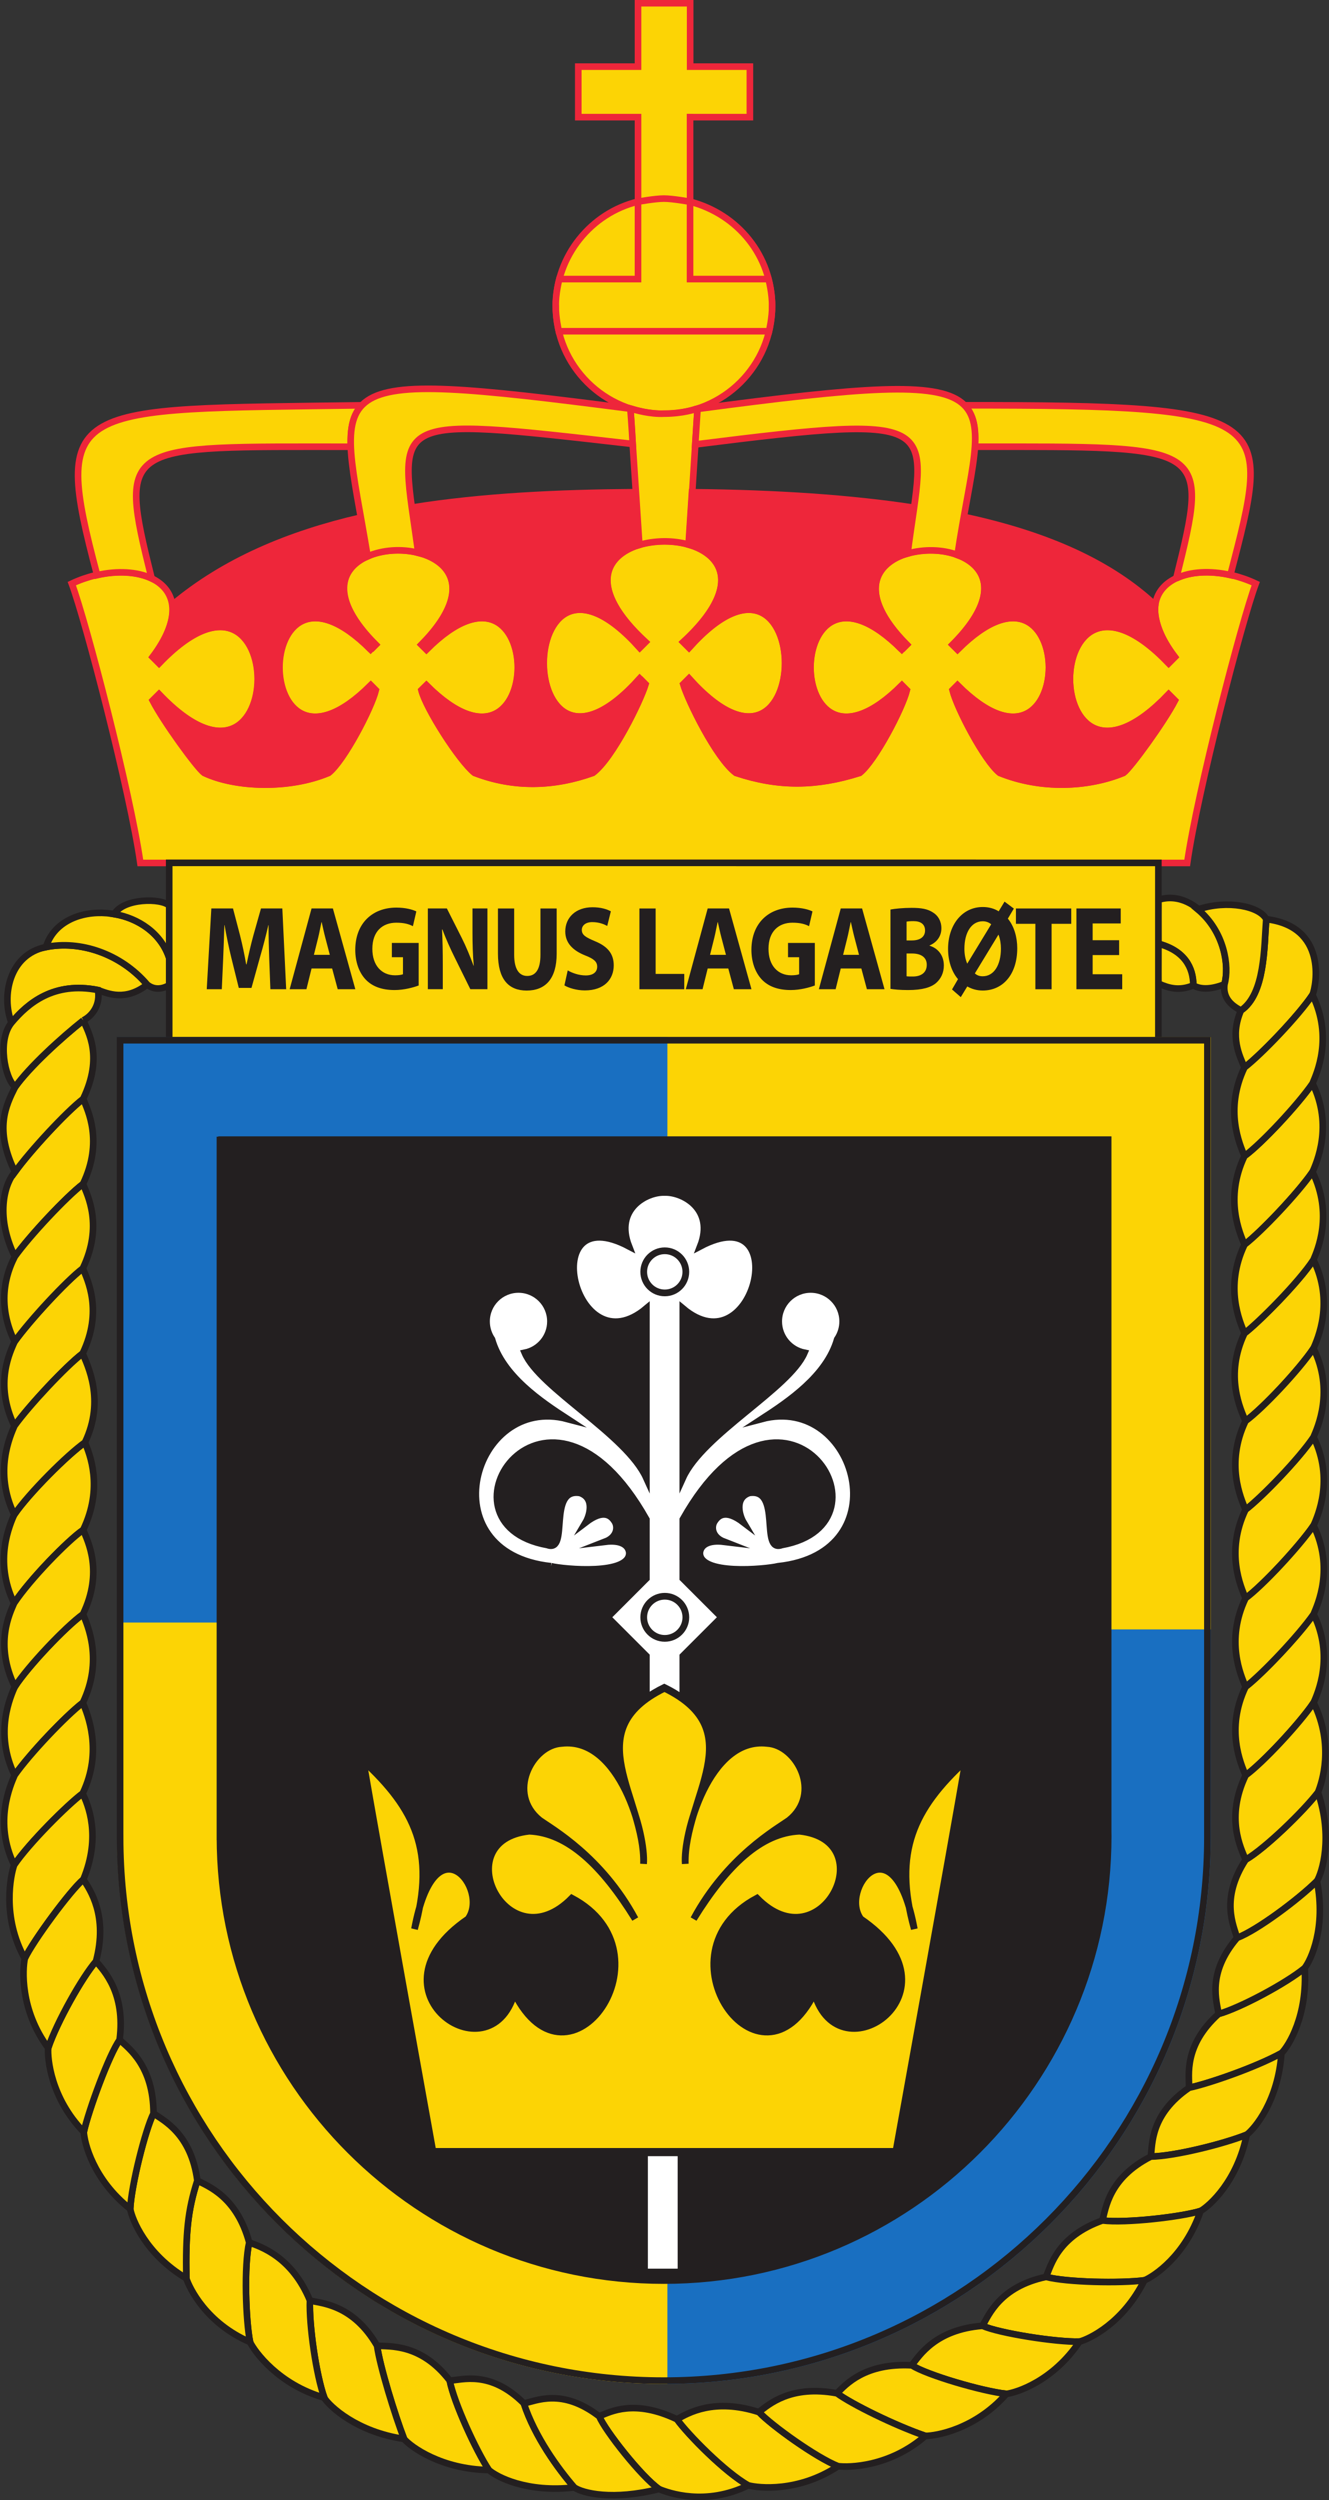 <?xml version="1.0" encoding="UTF-8" standalone="no"?>
<!-- Created with Inkscape (http://www.inkscape.org/) -->

<svg
   width="106.644mm"
   height="200.588mm"
   viewBox="0 0 106.644 200.588"
   version="1.1"
   id="svg1"
   inkscape:version="1.3 (0e150ed6c4, 2023-07-21)"
   sodipodi:docname="NoCGV Magnus Lagabøte.svg"
   xmlns:inkscape="http://www.inkscape.org/namespaces/inkscape"
   xmlns:sodipodi="http://sodipodi.sourceforge.net/DTD/sodipodi-0.dtd"
   xmlns="http://www.w3.org/2000/svg"
   xmlns:svg="http://www.w3.org/2000/svg">
  <rect x="0" y="0" width="106.644" height="200.588" fill="#333333" stroke="none"/>
  <sodipodi:namedview
     id="namedview1"
     pagecolor="#ffffff"
     bordercolor="#666666"
     borderopacity="1.0"
     inkscape:showpageshadow="2"
     inkscape:pageopacity="0.0"
     inkscape:pagecheckerboard="0"
     inkscape:deskcolor="#d1d1d1"
     inkscape:document-units="mm"
     inkscape:zoom="0.5165411"
     inkscape:cx="241.02632"
     inkscape:cy="383.31897"
     inkscape:window-width="1920"
     inkscape:window-height="991"
     inkscape:window-x="-9"
     inkscape:window-y="-9"
     inkscape:window-maximized="1"
     inkscape:current-layer="layer1" />
  <defs
     id="defs1">
    <clipPath
       clipPathUnits="userSpaceOnUse"
       id="clipPath3">
      <path
         d="M 0,841.89 H 595.276 V 0 H 0 Z"
         transform="translate(-410.073,-500.58)"
         id="path3" />
    </clipPath>
    <clipPath
       clipPathUnits="userSpaceOnUse"
       id="clipPath5">
      <path
         d="M 0,841.89 H 595.276 V 0 H 0 Z"
         transform="translate(-410.073,-500.58)"
         id="path5" />
    </clipPath>
    <clipPath
       clipPathUnits="userSpaceOnUse"
       id="clipPath7">
      <path
         d="M 0,841.89 H 595.276 V 0 H 0 Z"
         transform="translate(-296.503,-139.257)"
         id="path7" />
    </clipPath>
    <clipPath
       clipPathUnits="userSpaceOnUse"
       id="clipPath9">
      <path
         d="M 0,841.89 H 595.276 V 0 H 0 Z"
         transform="translate(-316.819,-140.097)"
         id="path9" />
    </clipPath>
    <clipPath
       clipPathUnits="userSpaceOnUse"
       id="clipPath11">
      <path
         d="M 0,841.89 H 595.276 V 0 H 0 Z"
         transform="translate(-438.051,-238.355)"
         id="path11" />
    </clipPath>
    <clipPath
       clipPathUnits="userSpaceOnUse"
       id="clipPath13">
      <path
         d="M 0,841.89 H 595.276 V 0 H 0 Z"
         transform="translate(-445.109,-478.961)"
         id="path13" />
    </clipPath>
    <clipPath
       clipPathUnits="userSpaceOnUse"
       id="clipPath15">
      <path
         d="M 0,841.89 H 595.276 V 0 H 0 Z"
         transform="translate(-150.032,-321.701)"
         id="path15" />
    </clipPath>
    <clipPath
       clipPathUnits="userSpaceOnUse"
       id="clipPath17">
      <path
         d="M 0,841.89 H 595.276 V 0 H 0 Z"
         transform="translate(-149.991,-301.562)"
         id="path17" />
    </clipPath>
    <clipPath
       clipPathUnits="userSpaceOnUse"
       id="clipPath19">
      <path
         d="M 0,841.89 H 595.276 V 0 H 0 Z"
         transform="translate(-149.907,-360.839)"
         id="path19" />
    </clipPath>
    <clipPath
       clipPathUnits="userSpaceOnUse"
       id="clipPath21">
      <path
         d="M 0,841.89 H 595.276 V 0 H 0 Z"
         transform="translate(-149.868,-340.667)"
         id="path21" />
    </clipPath>
    <clipPath
       clipPathUnits="userSpaceOnUse"
       id="clipPath23">
      <path
         d="M 0,841.89 H 595.276 V 0 H 0 Z"
         transform="translate(-149.988,-400.155)"
         id="path23" />
    </clipPath>
    <clipPath
       clipPathUnits="userSpaceOnUse"
       id="clipPath25">
      <path
         d="M 0,841.89 H 595.276 V 0 H 0 Z"
         transform="translate(-149.948,-380.977)"
         id="path25" />
    </clipPath>
    <clipPath
       clipPathUnits="userSpaceOnUse"
       id="clipPath27">
      <path
         d="M 0,841.89 H 595.276 V 0 H 0 Z"
         transform="translate(-150.069,-438.71)"
         id="path27" />
    </clipPath>
    <clipPath
       clipPathUnits="userSpaceOnUse"
       id="clipPath29">
      <path
         d="M 0,841.89 H 595.276 V 0 H 0 Z"
         transform="translate(-150.028,-419.47)"
         id="path29" />
    </clipPath>
    <clipPath
       clipPathUnits="userSpaceOnUse"
       id="clipPath31">
      <path
         d="M 0,841.89 H 595.276 V 0 H 0 Z"
         transform="translate(-150.109,-458.037)"
         id="path31" />
    </clipPath>
    <clipPath
       clipPathUnits="userSpaceOnUse"
       id="clipPath33">
      <path
         d="M 0,841.89 H 595.276 V 0 H 0 Z"
         transform="translate(-434.59,-496.176)"
         id="path33" />
    </clipPath>
    <clipPath
       clipPathUnits="userSpaceOnUse"
       id="clipPath35">
      <path
         d="M 0,841.89 H 595.276 V 0 H 0 Z"
         transform="translate(-168.939,-480.064)"
         id="path35" />
    </clipPath>
    <clipPath
       clipPathUnits="userSpaceOnUse"
       id="clipPath37">
      <path
         d="M 0,841.89 H 595.276 V 0 H 0 Z"
         transform="translate(-418.006,-481.128)"
         id="path37" />
    </clipPath>
    <clipPath
       clipPathUnits="userSpaceOnUse"
       id="clipPath39">
      <path
         d="M 0,841.89 H 595.276 V 0 H 0 Z"
         transform="translate(-165.598,-473.174)"
         id="path39" />
    </clipPath>
    <clipPath
       clipPathUnits="userSpaceOnUse"
       id="clipPath41">
      <path
         d="M 0,841.89 H 595.276 V 0 H 0 Z"
         transform="translate(-180.128,-481.304)"
         id="path41" />
    </clipPath>
    <clipPath
       clipPathUnits="userSpaceOnUse"
       id="clipPath43">
      <path
         d="M 0,841.89 H 595.276 V 0 H 0 Z"
         transform="translate(-185.232,-499.195)"
         id="path43" />
    </clipPath>
    <clipPath
       clipPathUnits="userSpaceOnUse"
       id="clipPath45">
      <path
         d="M 0,841.89 H 595.276 V 0 H 0 Z"
         transform="translate(-446.133,-277.482)"
         id="path45" />
    </clipPath>
    <clipPath
       clipPathUnits="userSpaceOnUse"
       id="clipPath47">
      <path
         d="M 0,841.89 H 595.276 V 0 H 0 Z"
         transform="translate(-443.337,-257.722)"
         id="path47" />
    </clipPath>
    <clipPath
       clipPathUnits="userSpaceOnUse"
       id="clipPath49">
      <path
         d="M 0,841.89 H 595.276 V 0 H 0 Z"
         transform="translate(-430.153,-219.817)"
         id="path49" />
    </clipPath>
    <clipPath
       clipPathUnits="userSpaceOnUse"
       id="clipPath51">
      <path
         d="M 0,841.89 H 595.276 V 0 H 0 Z"
         transform="translate(-419.666,-202.475)"
         id="path51" />
    </clipPath>
    <clipPath
       clipPathUnits="userSpaceOnUse"
       id="clipPath53">
      <path
         d="M 0,841.89 H 595.276 V 0 H 0 Z"
         transform="translate(-406.882,-186.71)"
         id="path53" />
    </clipPath>
    <clipPath
       clipPathUnits="userSpaceOnUse"
       id="clipPath55">
      <path
         d="M 0,841.89 H 595.276 V 0 H 0 Z"
         transform="translate(-392.125,-172.769)"
         id="path55" />
    </clipPath>
    <clipPath
       clipPathUnits="userSpaceOnUse"
       id="clipPath57">
      <path
         d="M 0,841.89 H 595.276 V 0 H 0 Z"
         transform="translate(-375.51,-160.891)"
         id="path57" />
    </clipPath>
    <clipPath
       clipPathUnits="userSpaceOnUse"
       id="clipPath59">
      <path
         d="M 0,841.89 H 595.276 V 0 H 0 Z"
         transform="translate(-357.072,-151.337)"
         id="path59" />
    </clipPath>
    <clipPath
       clipPathUnits="userSpaceOnUse"
       id="clipPath61">
      <path
         d="M 0,841.89 H 595.276 V 0 H 0 Z"
         transform="translate(-337.239,-144.458)"
         id="path61" />
    </clipPath>
    <clipPath
       clipPathUnits="userSpaceOnUse"
       id="clipPath63">
      <path
         d="M 0,841.89 H 595.276 V 0 H 0 Z"
         transform="translate(-149.883,-281.141)"
         id="path63" />
    </clipPath>
    <clipPath
       clipPathUnits="userSpaceOnUse"
       id="clipPath65">
      <path
         d="M 0,841.89 H 595.276 V 0 H 0 Z"
         transform="translate(-238.536,-150.652)"
         id="path65" />
    </clipPath>
    <clipPath
       clipPathUnits="userSpaceOnUse"
       id="clipPath67">
      <path
         d="M 0,841.89 H 595.276 V 0 H 0 Z"
         transform="translate(-257.829,-143.581)"
         id="path67" />
    </clipPath>
    <clipPath
       clipPathUnits="userSpaceOnUse"
       id="clipPath69">
      <path
         d="M 0,841.89 H 595.276 V 0 H 0 Z"
         transform="translate(-220.405,-159.963)"
         id="path69" />
    </clipPath>
    <clipPath
       clipPathUnits="userSpaceOnUse"
       id="clipPath71">
      <path
         d="M 0,841.89 H 595.276 V 0 H 0 Z"
         transform="translate(-203.52,-172.664)"
         id="path71" />
    </clipPath>
    <clipPath
       clipPathUnits="userSpaceOnUse"
       id="clipPath73">
      <path
         d="M 0,841.89 H 595.276 V 0 H 0 Z"
         transform="translate(-189.023,-187.156)"
         id="path73" />
    </clipPath>
    <clipPath
       clipPathUnits="userSpaceOnUse"
       id="clipPath75">
      <path
         d="M 0,841.89 H 595.276 V 0 H 0 Z"
         transform="translate(-176.267,-202.948)"
         id="path75" />
    </clipPath>
    <clipPath
       clipPathUnits="userSpaceOnUse"
       id="clipPath77">
      <path
         d="M 0,841.89 H 595.276 V 0 H 0 Z"
         transform="translate(-165.71,-220.436)"
         id="path77" />
    </clipPath>
    <clipPath
       clipPathUnits="userSpaceOnUse"
       id="clipPath79">
      <path
         d="M 0,841.89 H 595.276 V 0 H 0 Z"
         transform="translate(-157.615,-239.557)"
         id="path79" />
    </clipPath>
    <clipPath
       clipPathUnits="userSpaceOnUse"
       id="clipPath81">
      <path
         d="M 0,841.89 H 595.276 V 0 H 0 Z"
         transform="translate(-152.294,-259.865)"
         id="path81" />
    </clipPath>
    <clipPath
       clipPathUnits="userSpaceOnUse"
       id="clipPath83">
      <path
         d="M 0,841.89 H 595.276 V 0 H 0 Z"
         transform="translate(-277.252,-139.621)"
         id="path83" />
    </clipPath>
    <clipPath
       clipPathUnits="userSpaceOnUse"
       id="clipPath85">
      <path
         d="M 0,841.89 H 595.276 V 0 H 0 Z"
         transform="translate(-445.122,-438.686)"
         id="path85" />
    </clipPath>
    <clipPath
       clipPathUnits="userSpaceOnUse"
       id="clipPath87">
      <path
         d="M 0,841.89 H 595.276 V 0 H 0 Z"
         transform="translate(-445.117,-458.822)"
         id="path87" />
    </clipPath>
    <clipPath
       clipPathUnits="userSpaceOnUse"
       id="clipPath89">
      <path
         d="M 0,841.89 H 595.276 V 0 H 0 Z"
         transform="translate(-445.342,-398.57)"
         id="path89" />
    </clipPath>
    <clipPath
       clipPathUnits="userSpaceOnUse"
       id="clipPath91">
      <path
         d="M 0,841.89 H 595.276 V 0 H 0 Z"
         transform="translate(-445.335,-418.742)"
         id="path91" />
    </clipPath>
    <clipPath
       clipPathUnits="userSpaceOnUse"
       id="clipPath93">
      <path
         d="M 0,841.89 H 595.276 V 0 H 0 Z"
         transform="translate(-445.356,-358.292)"
         id="path93" />
    </clipPath>
    <clipPath
       clipPathUnits="userSpaceOnUse"
       id="clipPath95">
      <path
         d="M 0,841.89 H 595.276 V 0 H 0 Z"
         transform="translate(-445.347,-378.431)"
         id="path95" />
    </clipPath>
    <clipPath
       clipPathUnits="userSpaceOnUse"
       id="clipPath97">
      <path
         d="M 0,841.89 H 595.276 V 0 H 0 Z"
         transform="translate(-445.369,-318.016)"
         id="path97" />
    </clipPath>
    <clipPath
       clipPathUnits="userSpaceOnUse"
       id="clipPath99">
      <path
         d="M 0,841.89 H 595.276 V 0 H 0 Z"
         transform="translate(-445.361,-338.153)"
         id="path99" />
    </clipPath>
    <clipPath
       clipPathUnits="userSpaceOnUse"
       id="clipPath101">
      <path
         d="M 0,841.89 H 595.276 V 0 H 0 Z"
         transform="translate(-446.359,-297.669)"
         id="path101" />
    </clipPath>
    <clipPath
       clipPathUnits="userSpaceOnUse"
       id="clipPath103">
      <path
         d="M 0,841.89 H 595.276 V 0 H 0 Z"
         transform="translate(-303.585,-659.302)"
         id="path103" />
    </clipPath>
    <clipPath
       clipPathUnits="userSpaceOnUse"
       id="clipPath105">
      <path
         d="M 0,841.89 H 595.276 V 0 H 0 Z"
         transform="translate(-321.415,-641.707)"
         id="path105" />
    </clipPath>
    <clipPath
       clipPathUnits="userSpaceOnUse"
       id="clipPath107">
      <path
         d="M 0,841.89 H 595.276 V 0 H 0 Z"
         transform="translate(-416.623,-508.957)"
         id="path107" />
    </clipPath>
    <clipPath
       clipPathUnits="userSpaceOnUse"
       id="clipPath109">
      <path
         d="M 0,841.89 H 595.276 V 0 H 0 Z"
         transform="translate(-414.136,-573.669)"
         id="path109" />
    </clipPath>
    <clipPath
       clipPathUnits="userSpaceOnUse"
       id="clipPath111">
      <path
         d="M 0,841.89 H 595.276 V 0 H 0 Z"
         transform="translate(-226.451,-603.584)"
         id="path111" />
    </clipPath>
    <clipPath
       clipPathUnits="userSpaceOnUse"
       id="clipPath113">
      <path
         d="M 0,841.89 H 595.276 V 0 H 0 Z"
         transform="translate(-292.044,-581.269)"
         id="path113" />
    </clipPath>
    <clipPath
       clipPathUnits="userSpaceOnUse"
       id="clipPath115">
      <path
         d="M 0,841.89 H 595.276 V 0 H 0 Z"
         transform="translate(-231.004,-557.465)"
         id="path115" />
    </clipPath>
    <clipPath
       clipPathUnits="userSpaceOnUse"
       id="clipPath117">
      <path
         d="M 0,841.89 H 595.276 V 0 H 0 Z"
         transform="translate(-292.162,-550.883)"
         id="path117" />
    </clipPath>
    <clipPath
       clipPathUnits="userSpaceOnUse"
       id="clipPath119">
      <path
         d="M 0,841.89 H 595.276 V 0 H 0 Z"
         transform="translate(-351.762,-557.465)"
         id="path119" />
    </clipPath>
    <clipPath
       clipPathUnits="userSpaceOnUse"
       id="clipPath121">
      <path
         d="M 0,841.89 H 595.276 V 0 H 0 Z"
         transform="translate(-412.41,-554.351)"
         id="path121" />
    </clipPath>
    <clipPath
       clipPathUnits="userSpaceOnUse"
       id="clipPath123">
      <path
         d="M 0,841.89 H 595.276 V 0 H 0 Z"
         transform="translate(-412.41,-554.351)"
         id="path123" />
    </clipPath>
    <clipPath
       clipPathUnits="userSpaceOnUse"
       id="clipPath125">
      <path
         d="M 0,841.89 H 595.276 V 0 H 0 Z"
         transform="translate(-304.754,-604.112)"
         id="path125" />
    </clipPath>
    <clipPath
       clipPathUnits="userSpaceOnUse"
       id="clipPath127">
      <path
         d="M 0,841.89 H 595.276 V 0 H 0 Z"
         transform="translate(-290.002,-612.24)"
         id="path127" />
    </clipPath>
    <clipPath
       clipPathUnits="userSpaceOnUse"
       id="clipPath129">
      <path
         d="M 0,841.89 H 595.276 V 0 H 0 Z"
         transform="translate(-410.064,-468.597)"
         id="path129" />
    </clipPath>
    <clipPath
       clipPathUnits="userSpaceOnUse"
       id="clipPath171">
      <path
         d="M 0,841.89 H 595.276 V 0 H 0 Z"
         transform="translate(-421.219,-287.764)"
         id="path171" />
    </clipPath>
    <clipPath
       clipPathUnits="userSpaceOnUse"
       id="clipPath173">
      <path
         d="M 0,841.89 H 595.276 V 0 H 0 Z"
         transform="translate(-297.637,-468.598)"
         id="path173" />
    </clipPath>
    <clipPath
       clipPathUnits="userSpaceOnUse"
       id="clipPath175">
      <path
         d="M 0,841.89 H 595.276 V 0 H 0 Z"
         transform="translate(-196.74,-445.909)"
         id="path175" />
    </clipPath>
    <clipPath
       clipPathUnits="userSpaceOnUse"
       id="clipPath177">
      <path
         d="M 0,841.89 H 595.276 V 0 H 0 Z"
         transform="translate(-196.741,-287.528)"
         id="path177" />
    </clipPath>
    <clipPath
       clipPathUnits="userSpaceOnUse"
       id="clipPath179">
      <path
         d="M 0,841.89 H 595.276 V 0 H 0 Z"
         transform="translate(-421.216,-287.764)"
         id="path179" />
    </clipPath>
    <clipPath
       clipPathUnits="userSpaceOnUse"
       id="clipPath181">
      <path
         d="M 0,841.89 H 595.276 V 0 H 0 Z"
         transform="translate(-398.524,-288.514)"
         id="path181" />
    </clipPath>
    <clipPath
       clipPathUnits="userSpaceOnUse"
       id="clipPath127-7">
      <path
         d="M 0,841.89 H 595.276 V 0 H 0 Z"
         transform="translate(-221.341,-487.743)"
         id="path127-3" />
    </clipPath>
    <clipPath
       clipPathUnits="userSpaceOnUse"
       id="clipPath129-4">
      <path
         d="M 0,841.89 H 595.276 V 0 H 0 Z"
         transform="translate(-241.557,-480.771)"
         id="path129-3" />
    </clipPath>
    <clipPath
       clipPathUnits="userSpaceOnUse"
       id="clipPath131-9">
      <path
         d="M 0,841.89 H 595.276 V 0 H 0 Z"
         transform="translate(-243.643,-479.926)"
         id="path131-4" />
    </clipPath>
    <clipPath
       clipPathUnits="userSpaceOnUse"
       id="clipPath133-5">
      <path
         d="M 0,841.89 H 595.276 V 0 H 0 Z"
         transform="translate(-263.276,-498.284)"
         id="path133-6" />
    </clipPath>
    <clipPath
       clipPathUnits="userSpaceOnUse"
       id="clipPath135-5">
      <path
         d="M 0,841.89 H 595.276 V 0 H 0 Z"
         transform="translate(-275.459,-484.202)"
         id="path135-9" />
    </clipPath>
    <clipPath
       clipPathUnits="userSpaceOnUse"
       id="clipPath137-9">
      <path
         d="M 0,841.89 H 595.276 V 0 H 0 Z"
         transform="translate(-291.767,-498.284)"
         id="path137-3" />
    </clipPath>
    <clipPath
       clipPathUnits="userSpaceOnUse"
       id="clipPath139-6">
      <path
         d="M 0,841.89 H 595.276 V 0 H 0 Z"
         transform="translate(-311.45,-487.743)"
         id="path139-9" />
    </clipPath>
    <clipPath
       clipPathUnits="userSpaceOnUse"
       id="clipPath141-7">
      <path
         d="M 0,841.89 H 595.276 V 0 H 0 Z"
         transform="translate(-331.666,-480.771)"
         id="path141-4" />
    </clipPath>
    <clipPath
       clipPathUnits="userSpaceOnUse"
       id="clipPath143-1">
      <path
         d="M 0,841.89 H 595.276 V 0 H 0 Z"
         transform="translate(-341.714,-487.743)"
         id="path143-3" />
    </clipPath>
    <clipPath
       clipPathUnits="userSpaceOnUse"
       id="clipPath145-7">
      <path
         d="M 0,841.89 H 595.276 V 0 H 0 Z"
         transform="translate(-352.537,-482.867)"
         id="path145-9" />
    </clipPath>
    <clipPath
       clipPathUnits="userSpaceOnUse"
       id="clipPath147-5">
      <path
         d="M 0,841.89 H 595.276 V 0 H 0 Z"
         transform="translate(-368.069,-483.522)"
         id="path147-8" />
    </clipPath>
    <clipPath
       clipPathUnits="userSpaceOnUse"
       id="clipPath149-5">
      <path
         d="M 0,841.89 H 595.276 V 0 H 0 Z"
         transform="translate(-207.557,-486.953)"
         id="path149-7" />
    </clipPath>
    <clipPath
       clipPathUnits="userSpaceOnUse"
       id="clipPath151-2">
      <path
         d="M 0,841.89 H 595.276 V 0 H 0 Z"
         transform="translate(-381.83,-494.798)"
         id="path151-8" />
    </clipPath>
    <clipPath
       clipPathUnits="userSpaceOnUse"
       id="clipPath153-0">
      <path
         d="M 0,841.89 H 595.276 V 0 H 0 Z"
         transform="translate(-400.881,-487.689)"
         id="path153-8" />
    </clipPath>
    <clipPath
       clipPathUnits="userSpaceOnUse"
       id="clipPath165-1">
      <path
         d="M 0,841.89 H 595.276 V 0 H 0 Z"
         transform="translate(-421.071,-468.214)"
         id="path165-2" />
    </clipPath>
    <clipPath
       clipPathUnits="userSpaceOnUse"
       id="clipPath167-6">
      <path
         d="M 0,841.89 H 595.276 V 0 H 0 Z"
         transform="translate(-273.145,-348.145)"
         id="path167-9" />
    </clipPath>
    <clipPath
       clipPathUnits="userSpaceOnUse"
       id="clipPath169-2">
      <path
         d="M 0,841.89 H 595.276 V 0 H 0 Z"
         id="path169-4" />
    </clipPath>
    <clipPath
       clipPathUnits="userSpaceOnUse"
       id="clipPath171-1">
      <path
         d="M 0,841.89 H 595.276 V 0 H 0 Z"
         transform="translate(-303.175,-413.717)"
         id="path171-1" />
    </clipPath>
    <clipPath
       clipPathUnits="userSpaceOnUse"
       id="clipPath173-3">
      <path
         d="M 0,841.89 H 595.276 V 0 H 0 Z"
         transform="translate(-303.208,-336.774)"
         id="path173-8" />
    </clipPath>
    <clipPath
       clipPathUnits="userSpaceOnUse"
       id="clipPath175-8">
      <path
         d="M 0,841.89 H 595.276 V 0 H 0 Z"
         transform="translate(-246.748,-217.832)"
         id="path175-9" />
    </clipPath>
  </defs>
  <g
     inkscape:label="Lag 1"
     inkscape:groupmode="layer"
     id="layer1"
     transform="translate(-51.594,-48.154)">
    <g
       id="g1">
      <path
         id="path2"
         d="m 0,0 c 9.085,2.888 17.376,-9.845 15.031,-19.194 -2.727,-1.06 -5.199,-1.329 -7.097,-0.258 0,4.067 -2,7.873 -7.934,9.472 0,4.141 -0.023,8.603 0,9.98"
         style="fill:#fcd405;fill-opacity:1;fill-rule:nonzero;stroke:none"
         transform="matrix(0.353,0,0,-0.353,144.548,120.347)"
         clip-path="url(#clipPath3)" />
      <path
         id="path4"
         d="m 0,0 c 9.085,2.888 17.376,-9.845 15.031,-19.194 -2.727,-1.06 -5.199,-1.329 -7.097,-0.258 0,4.067 -2,7.873 -7.934,9.472 0,4.141 -0.023,8.603 0,9.98 z"
         style="fill:none;stroke:#231f20;stroke-width:1.5;stroke-linecap:butt;stroke-linejoin:miter;stroke-miterlimit:4;stroke-dasharray:none;stroke-opacity:1"
         transform="matrix(0.353,0,0,-0.353,144.548,120.347)"
         clip-path="url(#clipPath5)" />
      <path
         id="path6"
         d="m 0,0 c -4.018,2.805 -12.254,13.286 -13.594,16.53 2.608,1.066 8.002,3.949 17.695,-0.676 C 6.652,12.327 15.025,3.808 20.315,0.84 10.593,-3.919 2.18,-0.91 0,0"
         style="fill:#fcd405;fill-opacity:1;fill-rule:nonzero;stroke:#231f20;stroke-width:1.5;stroke-linecap:butt;stroke-linejoin:miter;stroke-miterlimit:4;stroke-dasharray:none;stroke-opacity:1"
         transform="matrix(0.353,0,0,-0.353,104.471,247.851)"
         clip-path="url(#clipPath7)" />
      <path
         id="path8"
         d="m 0,0 c -5.29,2.968 -13.663,11.487 -16.215,15.015 2.446,1.396 8.453,4.935 18.671,1.615 C 5.256,13.639 15.488,6.288 20.42,4.361 11.401,-1.625 2.283,-0.617 0,0"
         style="fill:#fcd405;fill-opacity:1;fill-rule:nonzero;stroke:#231f20;stroke-width:1.5;stroke-linecap:butt;stroke-linejoin:miter;stroke-miterlimit:4;stroke-dasharray:none;stroke-opacity:1"
         transform="matrix(0.353,0,0,-0.353,111.64,247.555)"
         clip-path="url(#clipPath9)" />
      <path
         id="path10"
         d="m 0,0 c -5.889,-3.243 -16.688,-6.963 -20.984,-7.859 0.015,2.816 -1.284,9.589 6.695,16.778 4.912,1.369 15.374,6.985 19.575,10.448 C 5.963,8.566 1.676,1.664 0,0"
         style="fill:#fcd405;fill-opacity:1;fill-rule:nonzero;stroke:#231f20;stroke-width:1.5;stroke-linecap:butt;stroke-linejoin:miter;stroke-miterlimit:4;stroke-dasharray:none;stroke-opacity:1"
         transform="matrix(0.353,0,0,-0.353,154.421,212.881)"
         clip-path="url(#clipPath11)" />
      <path
         id="path12"
         d="m 0,0 c -3.279,-4.841 -11.592,-13.512 -15.458,-16.502 -1.061,2.607 -3.408,6.947 -0.796,12.974 5.466,3.737 5.251,14.294 5.735,20.743 C 3.358,15.555 0.911,2.182 0,0"
         style="fill:#fcd405;fill-opacity:1;fill-rule:nonzero;stroke:#231f20;stroke-width:1.5;stroke-linecap:butt;stroke-linejoin:miter;stroke-miterlimit:4;stroke-dasharray:none;stroke-opacity:1"
         transform="matrix(0.353,0,0,-0.353,156.912,127.976)"
         clip-path="url(#clipPath13)" />
      <path
         id="path14"
         d="M 0,0 C 3.046,4.661 11.441,13.516 15.496,16.468 16.552,13.854 20.1,6.015 15.455,-3.672 11.583,-6.653 3.359,-15.281 -0.04,-20.171 -4.776,-10.439 -0.916,-2.179 0,0"
         style="fill:#fcd405;fill-opacity:1;fill-rule:nonzero;stroke:#231f20;stroke-width:1.5;stroke-linecap:butt;stroke-linejoin:miter;stroke-miterlimit:4;stroke-dasharray:none;stroke-opacity:1"
         transform="matrix(0.353,0,0,-0.353,52.784,183.47)"
         clip-path="url(#clipPath15)" />
      <path
         id="path16"
         d="M 0,0 C 3.4,4.858 11.625,13.486 15.496,16.468 16.553,13.855 20.1,5.522 15.456,-4.162 12.016,-6.732 3.256,-15.458 -0.108,-20.421 -4.845,-10.688 -0.916,-2.179 0,0"
         style="fill:#fcd405;fill-opacity:1;fill-rule:nonzero;stroke:#231f20;stroke-width:1.5;stroke-linecap:butt;stroke-linejoin:miter;stroke-miterlimit:4;stroke-dasharray:none;stroke-opacity:1"
         transform="matrix(0.353,0,0,-0.353,52.77,190.577)"
         clip-path="url(#clipPath17)" />
      <path
         id="path18"
         d="M 0,0 C 3.34,4.843 12.11,13.593 16.062,16.372 17.12,13.76 20.307,6.174 15.661,-3.512 12.129,-5.951 3.527,-14.784 -0.039,-20.172 -4.777,-10.44 -0.917,-2.181 0,0"
         style="fill:#fcd405;fill-opacity:1;fill-rule:nonzero;stroke:#231f20;stroke-width:1.5;stroke-linecap:butt;stroke-linejoin:miter;stroke-miterlimit:4;stroke-dasharray:none;stroke-opacity:1"
         transform="matrix(0.353,0,0,-0.353,52.74,169.659)"
         clip-path="url(#clipPath19)" />
      <path
         id="path20"
         d="M 0,0 C 3.566,5.388 12.168,14.221 15.7,16.66 16.757,14.048 20.305,7.187 15.66,-2.498 11.605,-5.45 3.21,-14.305 0.164,-18.997 -4.571,-9.266 -0.917,-2.181 0,0"
         style="fill:#fcd405;fill-opacity:1;fill-rule:nonzero;stroke:#231f20;stroke-width:1.5;stroke-linecap:butt;stroke-linejoin:miter;stroke-miterlimit:4;stroke-dasharray:none;stroke-opacity:1"
         transform="matrix(0.353,0,0,-0.353,52.726,176.777)"
         clip-path="url(#clipPath21)" />
      <path
         id="path22"
         d="M 0,0 C 3.401,4.739 11.625,13.657 15.496,16.638 16.553,14.028 20.1,6.973 15.456,-2.712 11.584,-5.695 3.36,-14.472 -0.04,-19.211 -4.775,-9.479 -0.916,-2.181 0,0"
         style="fill:#fcd405;fill-opacity:1;fill-rule:nonzero;stroke:#231f20;stroke-width:1.5;stroke-linecap:butt;stroke-linejoin:miter;stroke-miterlimit:4;stroke-dasharray:none;stroke-opacity:1"
         transform="matrix(0.353,0,0,-0.353,52.769,155.785)"
         clip-path="url(#clipPath23)" />
      <path
         id="path24"
         d="M 0,0 C 3.4,4.707 11.625,13.483 15.496,16.467 16.552,13.854 20.666,5.918 16.021,-3.766 12.069,-6.545 3.299,-15.295 -0.039,-20.171 -4.777,-10.438 -0.916,-2.18 0,0"
         style="fill:#fcd405;fill-opacity:1;fill-rule:nonzero;stroke:#231f20;stroke-width:1.5;stroke-linecap:butt;stroke-linejoin:miter;stroke-miterlimit:4;stroke-dasharray:none;stroke-opacity:1"
         transform="matrix(0.353,0,0,-0.353,52.754,162.553)"
         clip-path="url(#clipPath25)" />
      <path
         id="path26"
         d="M 0,0 C 3.399,4.739 11.625,13.634 15.496,16.615 16.553,14.006 20.1,6.944 15.455,-2.74 11.584,-5.723 3.36,-14.498 -0.041,-19.24 -4.776,-9.507 -2.039,-2.144 0,0"
         style="fill:#fcd405;fill-opacity:1;fill-rule:nonzero;stroke:#231f20;stroke-width:1.5;stroke-linecap:butt;stroke-linejoin:miter;stroke-miterlimit:4;stroke-dasharray:none;stroke-opacity:1"
         transform="matrix(0.353,0,0,-0.353,52.797,142.179)"
         clip-path="url(#clipPath27)" />
      <path
         id="path28"
         d="M 0,0 C 3.4,4.742 11.625,13.518 15.495,16.5 16.552,13.89 20.1,7.011 15.456,-2.677 11.584,-5.657 3.361,-14.575 -0.04,-19.314 -4.775,-9.582 -1.088,-2.179 0,0"
         style="fill:#fcd405;fill-opacity:1;fill-rule:nonzero;stroke:#231f20;stroke-width:1.5;stroke-linecap:butt;stroke-linejoin:miter;stroke-miterlimit:4;stroke-dasharray:none;stroke-opacity:1"
         transform="matrix(0.353,0,0,-0.353,52.783,148.969)"
         clip-path="url(#clipPath29)" />
      <path
         id="path30"
         d="M 0,0 C 3.263,4.578 10.424,11.113 15.489,15.137 16.546,12.526 20.101,6.974 15.456,-2.712 11.585,-5.693 3.359,-14.588 -0.04,-19.327 -4.777,-9.595 -2.141,-4.292 0,0"
         style="fill:#fcd405;fill-opacity:1;fill-rule:nonzero;stroke:#231f20;stroke-width:1.5;stroke-linecap:butt;stroke-linejoin:miter;stroke-miterlimit:4;stroke-dasharray:none;stroke-opacity:1"
         transform="matrix(0.353,0,0,-0.353,52.811,135.359)"
         clip-path="url(#clipPath31)" />
      <path
         id="path32"
         d="m 0,0 c -0.484,-6.449 -0.27,-17.006 -5.735,-20.743 -2.435,1.238 -4.143,3.024 -3.751,5.953 1.148,4.073 0,11.945 -6.048,17.004 C -8.743,4.501 -1.384,2.858 0,0"
         style="fill:#fcd405;fill-opacity:1;fill-rule:nonzero;stroke:#231f20;stroke-width:1.5;stroke-linecap:butt;stroke-linejoin:miter;stroke-miterlimit:4;stroke-dasharray:none;stroke-opacity:1"
         transform="matrix(0.353,0,0,-0.353,153.2,121.901)"
         clip-path="url(#clipPath33)" />
      <path
         id="path34"
         d="M 0,0 C -10.026,1.985 -15.934,-2.983 -19.658,-7.429 -21.994,-1.31 -20.147,8.119 -11.822,9.768 -4.157,11.334 5.117,8.354 11.19,1.24 6.288,-2.586 2.283,-0.838 0,0"
         style="fill:#fcd405;fill-opacity:1;fill-rule:nonzero;stroke:#231f20;stroke-width:1.5;stroke-linecap:butt;stroke-linejoin:miter;stroke-miterlimit:4;stroke-dasharray:none;stroke-opacity:1"
         transform="matrix(0.353,0,0,-0.353,59.456,127.586)"
         clip-path="url(#clipPath35)" />
      <path
         id="path36"
         d="m 0,0 c -3.169,-1.305 -5.535,-0.657 -7.934,0.417 -0.036,2.699 0,3.98 0,9.055 C -2,7.873 0,4.067 0,0"
         style="fill:#fcd405;fill-opacity:1;fill-rule:nonzero;stroke:#231f20;stroke-width:1.5;stroke-linecap:butt;stroke-linejoin:miter;stroke-miterlimit:4;stroke-dasharray:none;stroke-opacity:1"
         transform="matrix(0.353,0,0,-0.353,147.348,127.211)"
         clip-path="url(#clipPath37)" />
      <path
         id="path38"
         d="m 0,0 c -5.064,-4.023 -12.226,-10.559 -15.489,-15.137 -2.389,2.033 -4.065,10.649 -0.828,14.598 3.724,4.445 9.631,9.414 19.658,7.429 C 3.893,3.736 2.28,1.162 0,0"
         style="fill:#fcd405;fill-opacity:1;fill-rule:nonzero;stroke:#231f20;stroke-width:1.5;stroke-linecap:butt;stroke-linejoin:miter;stroke-miterlimit:4;stroke-dasharray:none;stroke-opacity:1"
         transform="matrix(0.353,0,0,-0.353,58.277,130.018)"
         clip-path="url(#clipPath39)" />
      <path
         id="path40"
         d="M 0,0 C -6.073,7.114 -15.347,10.094 -23.012,8.527 -19.541,19.907 1.116,18.628 5.086,5.804 V -0.084 C 3.133,-1.242 1.354,-1.101 0,0"
         style="fill:#fcd405;fill-opacity:1;fill-rule:nonzero;stroke:#231f20;stroke-width:1.5;stroke-linecap:butt;stroke-linejoin:miter;stroke-miterlimit:4;stroke-dasharray:none;stroke-opacity:1"
         transform="matrix(0.353,0,0,-0.353,63.405,127.149)"
         clip-path="url(#clipPath41)" />
      <path
         id="path42"
         d="M 0,0 C 0,-3.992 -0.018,-8.125 -0.018,-12.088 -1.812,-6.156 -7.303,-2.731 -12.575,-1.871 -10.562,1.751 -1.874,1.874 0,0"
         style="fill:#fcd405;fill-opacity:1;fill-rule:nonzero;stroke:#231f20;stroke-width:1.5;stroke-linecap:butt;stroke-linejoin:miter;stroke-miterlimit:4;stroke-dasharray:none;stroke-opacity:1"
         transform="matrix(0.353,0,0,-0.353,65.205,120.835)"
         clip-path="url(#clipPath43)" />
      <path
         id="path44"
         d="m 0,0 c -4.241,-4.201 -13.638,-11.218 -18.167,-12.921 -0.711,2.726 -3.897,8.769 1.95,17.777 4.543,2.657 13.238,11.148 16.443,15.331 C 3.675,9.929 1.189,2.046 0,0"
         style="fill:#fcd405;fill-opacity:1;fill-rule:nonzero;stroke:#231f20;stroke-width:1.5;stroke-linecap:butt;stroke-linejoin:miter;stroke-miterlimit:4;stroke-dasharray:none;stroke-opacity:1"
         transform="matrix(0.353,0,0,-0.353,157.273,199.074)"
         clip-path="url(#clipPath45)" />
      <path
         id="path46"
         d="m 0,0 c -4.201,-3.463 -14.663,-9.079 -19.575,-10.448 -0.353,2.796 -2.768,9.117 4.204,17.288 4.529,1.703 13.926,8.72 18.167,12.921 C 4.875,9.139 1.445,1.871 0,0"
         style="fill:#fcd405;fill-opacity:1;fill-rule:nonzero;stroke:#231f20;stroke-width:1.5;stroke-linecap:butt;stroke-linejoin:miter;stroke-miterlimit:4;stroke-dasharray:none;stroke-opacity:1"
         transform="matrix(0.353,0,0,-0.353,156.286,206.047)"
         clip-path="url(#clipPath47)" />
      <path
         id="path48"
         d="m 0,0 c -5.153,-2.081 -16.396,-4.899 -21.801,-4.978 0.383,2.788 -0.136,9.567 8.715,15.656 C -8.79,11.574 2.01,15.294 7.898,18.537 7.16,7.737 1.879,1.434 0,0"
         style="fill:#fcd405;fill-opacity:1;fill-rule:nonzero;stroke:#231f20;stroke-width:1.5;stroke-linecap:butt;stroke-linejoin:miter;stroke-miterlimit:4;stroke-dasharray:none;stroke-opacity:1"
         transform="matrix(0.353,0,0,-0.353,151.634,219.423)"
         clip-path="url(#clipPath49)" />
      <path
         id="path50"
         d="m 0,0 c -4.397,-1.36 -17.114,-2.82 -22.306,-2.157 0.744,2.716 1.421,9.643 10.993,14.522 5.405,0.078 16.647,2.897 21.8,4.978 C 8.346,6.734 2.049,1.179 0,0"
         style="fill:#fcd405;fill-opacity:1;fill-rule:nonzero;stroke:#231f20;stroke-width:1.5;stroke-linecap:butt;stroke-linejoin:miter;stroke-miterlimit:4;stroke-dasharray:none;stroke-opacity:1"
         transform="matrix(0.353,0,0,-0.353,147.933,225.543)"
         clip-path="url(#clipPath51)" />
      <path
         id="path52"
         d="m 0,0 c -5.437,-0.713 -17.674,-0.462 -22.351,0.775 1.09,2.596 2.703,9.246 12.829,12.832 5.191,-0.663 17.908,0.797 22.305,2.158 C 9.274,5.524 2.185,0.902 0,0"
         style="fill:#fcd405;fill-opacity:1;fill-rule:nonzero;stroke:#231f20;stroke-width:1.5;stroke-linecap:butt;stroke-linejoin:miter;stroke-miterlimit:4;stroke-dasharray:none;stroke-opacity:1"
         transform="matrix(0.353,0,0,-0.353,143.422,231.106)"
         clip-path="url(#clipPath53)" />
      <path
         id="path54"
         d="m 0,0 c -5.338,-0.137 -18.284,1.909 -22.044,3.593 1.421,2.432 3.943,8.889 14.451,11.123 C -2.916,13.479 9.321,13.228 14.758,13.94 9.943,4.248 2.284,0.605 0,0"
         style="fill:#fcd405;fill-opacity:1;fill-rule:nonzero;stroke:#231f20;stroke-width:1.5;stroke-linecap:butt;stroke-linejoin:miter;stroke-miterlimit:4;stroke-dasharray:none;stroke-opacity:1"
         transform="matrix(0.353,0,0,-0.353,138.214,236.025)"
         clip-path="url(#clipPath55)" />
      <path
         id="path56"
         d="m 0,0 c -5.575,0.614 -18.062,4.287 -21.516,6.491 1.729,2.225 5.377,8.137 16.086,8.981 3.76,-1.684 16.706,-3.73 22.044,-3.593 C 10.574,2.897 2.344,0.302 0,0"
         style="fill:#fcd405;fill-opacity:1;fill-rule:nonzero;stroke:#231f20;stroke-width:1.5;stroke-linecap:butt;stroke-linejoin:miter;stroke-miterlimit:4;stroke-dasharray:none;stroke-opacity:1"
         transform="matrix(0.353,0,0,-0.353,132.351,240.217)"
         clip-path="url(#clipPath57)" />
      <path
         id="path58"
         d="m 0,0 c -7.079,2.439 -16.809,7.264 -20.091,9.685 2.004,1.981 6.287,6.919 17.014,6.36 C 0.376,13.841 12.863,10.168 18.438,9.554 11.276,1.434 2.362,-0.006 0,0"
         style="fill:#fcd405;fill-opacity:1;fill-rule:nonzero;stroke:#231f20;stroke-width:1.5;stroke-linecap:butt;stroke-linejoin:miter;stroke-miterlimit:4;stroke-dasharray:none;stroke-opacity:1"
         transform="matrix(0.353,0,0,-0.353,125.845,243.588)"
         clip-path="url(#clipPath59)" />
      <path
         id="path60"
         d="m 0,0 c -4.932,1.927 -15.164,9.277 -18.005,12.31 2.245,1.701 7.185,6.21 17.747,4.253 C 3.024,14.143 12.754,9.318 19.833,6.879 11.674,-0.232 2.339,-0.313 0,0"
         style="fill:#fcd405;fill-opacity:1;fill-rule:nonzero;stroke:#231f20;stroke-width:1.5;stroke-linecap:butt;stroke-linejoin:miter;stroke-miterlimit:4;stroke-dasharray:none;stroke-opacity:1"
         transform="matrix(0.353,0,0,-0.353,118.846,246.016)"
         clip-path="url(#clipPath61)" />
      <path
         id="path62"
         d="M 0,0 C 3.364,4.963 12.125,13.688 15.564,16.259 16.766,13.712 19.83,6.645 15.728,-3.282 12.696,-5.878 4.319,-17.244 2.412,-21.275 -2.859,-11.82 -0.792,-2.229 0,0"
         style="fill:#fcd405;fill-opacity:1;fill-rule:nonzero;stroke:#231f20;stroke-width:1.5;stroke-linecap:butt;stroke-linejoin:miter;stroke-miterlimit:4;stroke-dasharray:none;stroke-opacity:1"
         transform="matrix(0.353,0,0,-0.353,52.731,197.783)"
         clip-path="url(#clipPath63)" />
      <path
         id="path64"
         d="M 0,0 C -2.097,5.483 -5.479,16.405 -6.135,21.187 -3.328,20.954 3.841,21.771 10.389,13.255 11.392,8.177 16.327,-2.561 19.292,-7.071 8.469,-6.907 1.531,-1.801 0,0"
         style="fill:#fcd405;fill-opacity:1;fill-rule:nonzero;stroke:#231f20;stroke-width:1.5;stroke-linecap:butt;stroke-linejoin:miter;stroke-miterlimit:4;stroke-dasharray:none;stroke-opacity:1"
         transform="matrix(0.353,0,0,-0.353,84.016,243.83)"
         clip-path="url(#clipPath65)" />
      <path
         id="path66"
         d="M 0,0 C -2.966,4.511 -7.901,15.248 -8.903,20.326 -6.088,20.461 0.343,22.738 7.95,15.152 10.448,7.553 15.759,0.257 19.424,-3.96 8.672,-5.211 1.754,-1.584 0,0"
         style="fill:#fcd405;fill-opacity:1;fill-rule:nonzero;stroke:#231f20;stroke-width:1.5;stroke-linecap:butt;stroke-linejoin:miter;stroke-miterlimit:4;stroke-dasharray:none;stroke-opacity:1"
         transform="matrix(0.353,0,0,-0.353,90.824,246.325)"
         clip-path="url(#clipPath67)" />
      <path
         id="path68"
         d="M 0,0 C -1.863,5.256 -3.498,16.63 -3.275,22.121 -0.524,21.522 6.615,21.176 11.996,11.877 12.652,7.095 16.035,-3.827 18.131,-9.311 7.421,-7.738 1.282,-1.985 0,0"
         style="fill:#fcd405;fill-opacity:1;fill-rule:nonzero;stroke:#231f20;stroke-width:1.5;stroke-linecap:butt;stroke-linejoin:miter;stroke-miterlimit:4;stroke-dasharray:none;stroke-opacity:1"
         transform="matrix(0.353,0,0,-0.353,77.617,240.544)"
         clip-path="url(#clipPath69)" />
      <path
         id="path70"
         d="M 0,0 C -0.98,4.864 -1.409,17.409 -0.194,22.636 2.457,21.683 9.489,19.398 13.61,9.479 13.387,3.929 15.022,-7.445 16.885,-12.641 6.473,-9.685 1.014,-2.134 0,0"
         style="fill:#fcd405;fill-opacity:1;fill-rule:nonzero;stroke:#231f20;stroke-width:1.5;stroke-linecap:butt;stroke-linejoin:miter;stroke-miterlimit:4;stroke-dasharray:none;stroke-opacity:1"
         transform="matrix(0.353,0,0,-0.353,71.659,236.062)"
         clip-path="url(#clipPath71)" />
      <path
         id="path72"
         d="M 0,0 C -0.153,10.262 0.305,15.399 2.505,22.224 5.006,20.936 11.511,18.514 14.303,8.144 13.088,2.917 13.517,-9.628 14.497,-14.492 4.56,-10.201 0.727,-2.247 0,0"
         style="fill:#fcd405;fill-opacity:1;fill-rule:nonzero;stroke:#231f20;stroke-width:1.5;stroke-linecap:butt;stroke-linejoin:miter;stroke-miterlimit:4;stroke-dasharray:none;stroke-opacity:1"
         transform="matrix(0.353,0,0,-0.353,66.543,230.948)"
         clip-path="url(#clipPath73)" />
      <path
         id="path74"
         d="M 0,0 C 0.263,5.413 3.445,18.052 5.291,21.703 7.604,20.096 13.847,17.079 15.261,6.432 13.062,-0.393 12.604,-5.53 12.756,-15.792 3.464,-10.242 0.427,-2.323 0,0"
         style="fill:#fcd405;fill-opacity:1;fill-rule:nonzero;stroke:#231f20;stroke-width:1.5;stroke-linecap:butt;stroke-linejoin:miter;stroke-miterlimit:4;stroke-dasharray:none;stroke-opacity:1"
         transform="matrix(0.353,0,0,-0.353,62.042,225.376)"
         clip-path="url(#clipPath75)" />
      <path
         id="path76"
         d="M 0,0 C 1.104,4.996 5.758,17.643 8.139,20.944 10.223,19.052 15.833,14.954 15.847,4.215 14.001,0.563 10.819,-12.075 10.556,-17.488 2.069,-10.77 0.12,-2.361 0,0"
         style="fill:#fcd405;fill-opacity:1;fill-rule:nonzero;stroke:#231f20;stroke-width:1.5;stroke-linecap:butt;stroke-linejoin:miter;stroke-miterlimit:4;stroke-dasharray:none;stroke-opacity:1"
         transform="matrix(0.353,0,0,-0.353,58.317,219.204)"
         clip-path="url(#clipPath77)" />
      <path
         id="path78"
         d="M 0,0 C 2,5.91 7.75,16.1 10.866,19.687 12.687,17.534 17.623,12.479 16.234,1.824 13.854,-1.478 9.199,-14.124 8.095,-19.12 0.555,-11.353 -0.189,-2.353 0,0"
         style="fill:#fcd405;fill-opacity:1;fill-rule:nonzero;stroke:#231f20;stroke-width:1.5;stroke-linecap:butt;stroke-linejoin:miter;stroke-miterlimit:4;stroke-dasharray:none;stroke-opacity:1"
         transform="matrix(0.353,0,0,-0.353,55.46,212.457)"
         clip-path="url(#clipPath79)" />
      <path
         id="path80"
         d="M 0,0 C 1.908,4.031 10.285,15.397 13.316,17.993 14.84,15.622 18.956,9.757 16.187,-0.622 13.07,-4.209 7.321,-14.398 5.321,-20.309 -1.138,-11.622 -0.495,-2.308 0,0"
         style="fill:#fcd405;fill-opacity:1;fill-rule:nonzero;stroke:#231f20;stroke-width:1.5;stroke-linecap:butt;stroke-linejoin:miter;stroke-miterlimit:4;stroke-dasharray:none;stroke-opacity:1"
         transform="matrix(0.353,0,0,-0.353,53.582,205.291)"
         clip-path="url(#clipPath81)" />
      <path
         id="path82"
         d="m 0,0 c -3.665,4.217 -8.976,11.513 -11.474,19.112 2.772,0.497 8.602,3.582 17.131,-2.946 C 6.997,12.922 15.233,2.44 19.251,-0.364 8.756,-3.009 1.946,-1.343 0,0"
         style="fill:#fcd405;fill-opacity:1;fill-rule:nonzero;stroke:#231f20;stroke-width:1.5;stroke-linecap:butt;stroke-linejoin:miter;stroke-miterlimit:4;stroke-dasharray:none;stroke-opacity:1"
         transform="matrix(0.353,0,0,-0.353,97.678,247.723)"
         clip-path="url(#clipPath83)" />
      <path
         id="path84"
         d="m 0,0 c -3.396,-4.867 -11.593,-13.513 -15.457,-16.504 -1.064,2.609 -4.627,10.442 -0.007,20.139 3.903,2.858 12.172,11.713 15.457,16.534 C 4.752,10.449 0.91,2.181 0,0"
         style="fill:#fcd405;fill-opacity:1;fill-rule:nonzero;stroke:#231f20;stroke-width:1.5;stroke-linecap:butt;stroke-linejoin:miter;stroke-miterlimit:4;stroke-dasharray:none;stroke-opacity:1"
         transform="matrix(0.353,0,0,-0.353,156.916,142.188)"
         clip-path="url(#clipPath85)" />
      <path
         id="path86"
         d="m 0,0 c -3.287,-4.789 -11.556,-13.644 -15.459,-16.502 -1.062,2.607 -4.628,10.442 -0.007,20.139 3.866,2.99 12.179,11.661 15.458,16.502 C 4.75,10.418 0.91,2.182 0,0"
         style="fill:#fcd405;fill-opacity:1;fill-rule:nonzero;stroke:#231f20;stroke-width:1.5;stroke-linecap:butt;stroke-linejoin:miter;stroke-miterlimit:4;stroke-dasharray:none;stroke-opacity:1"
         transform="matrix(0.353,0,0,-0.353,156.914,135.082)"
         clip-path="url(#clipPath87)" />
      <path
         id="path88"
         d="m 0,0 c -3.324,-4.886 -11.469,-13.571 -15.459,-16.503 -1.062,2.607 -4.838,10.279 -0.217,19.976 3.123,2.376 12.289,11.521 15.668,16.699 C 4.75,10.45 0.91,2.182 0,0"
         style="fill:#fcd405;fill-opacity:1;fill-rule:nonzero;stroke:#231f20;stroke-width:1.5;stroke-linecap:butt;stroke-linejoin:miter;stroke-miterlimit:4;stroke-dasharray:none;stroke-opacity:1"
         transform="matrix(0.353,0,0,-0.353,156.994,156.344)"
         clip-path="url(#clipPath89)" />
      <path
         id="path90"
         d="m 0,0 c -3.379,-5.178 -12.545,-14.323 -15.668,-16.699 -1.062,2.608 -4.624,10.443 -0.002,20.138 3.864,2.992 12.062,11.637 15.456,16.536 C 4.547,10.255 0.911,2.182 0,0"
         style="fill:#fcd405;fill-opacity:1;fill-rule:nonzero;stroke:#231f20;stroke-width:1.5;stroke-linecap:butt;stroke-linejoin:miter;stroke-miterlimit:4;stroke-dasharray:none;stroke-opacity:1"
         transform="matrix(0.353,0,0,-0.353,156.991,149.226)"
         clip-path="url(#clipPath91)" />
      <path
         id="path92"
         d="m 0,0 c -3.295,-4.741 -11.523,-13.596 -15.458,-16.503 -1.063,2.609 -4.628,10.444 -0.007,20.138 C -11.6,6.627 -3.254,15.306 -0.009,20.171 4.751,10.45 0.91,2.183 0,0"
         style="fill:#fcd405;fill-opacity:1;fill-rule:nonzero;stroke:#231f20;stroke-width:1.5;stroke-linecap:butt;stroke-linejoin:miter;stroke-miterlimit:4;stroke-dasharray:none;stroke-opacity:1"
         transform="matrix(0.353,0,0,-0.353,156.999,170.558)"
         clip-path="url(#clipPath93)" />
      <path
         id="path94"
         d="m 0,0 c -3.245,-4.833 -11.591,-13.512 -15.456,-16.504 -1.063,2.61 -4.629,10.444 -0.008,20.141 3.99,2.931 12.135,11.617 15.459,16.535 C 4.753,10.451 0.912,2.182 0,0"
         style="fill:#fcd405;fill-opacity:1;fill-rule:nonzero;stroke:#231f20;stroke-width:1.5;stroke-linecap:butt;stroke-linejoin:miter;stroke-miterlimit:4;stroke-dasharray:none;stroke-opacity:1"
         transform="matrix(0.353,0,0,-0.353,156.996,163.451)"
         clip-path="url(#clipPath95)" />
      <path
         id="path96"
         d="m 0,0 c -3.267,-4.787 -11.515,-13.62 -15.457,-16.503 -1.064,2.607 -4.631,10.44 -0.006,20.138 3.861,2.991 12.071,11.666 15.455,16.534 C 4.752,10.449 0.91,2.181 0,0"
         style="fill:#fcd405;fill-opacity:1;fill-rule:nonzero;stroke:#231f20;stroke-width:1.5;stroke-linecap:butt;stroke-linejoin:miter;stroke-miterlimit:4;stroke-dasharray:none;stroke-opacity:1"
         transform="matrix(0.353,0,0,-0.353,157.003,184.77)"
         clip-path="url(#clipPath97)" />
      <path
         id="path98"
         d="m 0,0 c -3.384,-4.837 -11.594,-13.512 -15.455,-16.503 -1.066,2.609 -4.63,10.442 -0.008,20.139 C -11.528,6.543 -3.3,15.397 -0.008,20.172 4.753,10.45 0.913,2.181 0,0"
         style="fill:#fcd405;fill-opacity:1;fill-rule:nonzero;stroke:#231f20;stroke-width:1.5;stroke-linecap:butt;stroke-linejoin:miter;stroke-miterlimit:4;stroke-dasharray:none;stroke-opacity:1"
         transform="matrix(0.353,0,0,-0.353,157,177.664)"
         clip-path="url(#clipPath99)" />
      <path
         id="path100"
         d="m 0,0 c -3.205,-4.183 -11.899,-12.674 -16.442,-15.33 -1.062,2.609 -4.628,9.477 -0.005,19.174 3.942,2.883 12.19,11.716 15.456,16.534 C 3.768,10.656 0.91,2.182 0,0"
         style="fill:#fcd405;fill-opacity:1;fill-rule:nonzero;stroke:#231f20;stroke-width:1.5;stroke-linecap:butt;stroke-linejoin:miter;stroke-miterlimit:4;stroke-dasharray:none;stroke-opacity:1"
         transform="matrix(0.353,0,0,-0.353,157.353,191.95)"
         clip-path="url(#clipPath101)" />
      <path
         id="path102"
         d="m 0,0 c 10.807,-2.818 18.626,-12.279 18.626,-23.755 0,-13.516 -10.997,-24.475 -24.575,-24.475 -13.572,0 -24.572,10.959 -24.572,24.475 0,11.499 8.113,21.234 18.685,23.772 0,2.53 -0.003,19.199 -0.003,19.199 h -13.579 v 11.478 h 13.579 V 45.107 H 0.012 V 30.694 H 13.591 V 19.216 L -0.008,19.219 C -0.008,17.613 0,0.643 0,0"
         style="fill:#fcd405;fill-opacity:1;fill-rule:nonzero;stroke:#ee263a;stroke-width:1.5;stroke-linecap:butt;stroke-linejoin:miter;stroke-miterlimit:4;stroke-dasharray:none;stroke-opacity:1"
         transform="matrix(0.353,0,0,-0.353,106.97,64.336)"
         clip-path="url(#clipPath103)" />
      <path
         id="path104"
         d="m 0,0 c 0,0 0.901,-3.39 0.802,-6.195 0.08,-2.344 -0.677,-5.661 -0.677,-5.661 h -47.799 c 0,0 -0.747,3.335 -0.672,5.661 -0.126,2.736 0.792,6.195 0.792,6.195 h 17.886 v 17.589 c 0,0 3.86,0.707 5.886,0.707 2.05,0 5.948,-0.724 5.948,-0.724 V 0 Z"
         style="fill:#fcd405;fill-opacity:1;fill-rule:nonzero;stroke:#ee263a;stroke-width:1.5;stroke-linecap:butt;stroke-linejoin:miter;stroke-miterlimit:4;stroke-dasharray:none;stroke-opacity:1"
         transform="matrix(0.353,0,0,-0.353,113.262,70.545)"
         clip-path="url(#clipPath105)" />
      <path
         id="path106"
         d="m 0,0 c 2.3,16.13 12.366,54.863 15.581,63.491 -14.05,6.606 -31.24,0.423 -18.377,-16.676 l -1.417,-1.421 c -29.931,31.251 -29.931,-38.456 0,-7.049 0.581,-0.585 1.417,-1.415 1.417,-1.415 -2.506,-4.843 -10.032,-15.22 -11.679,-16.446 -8.116,-3.327 -18.784,-3.784 -28.133,0 -3.502,2.774 -9.72,14.709 -10.722,18.798 0,0 0.949,0.935 1.117,1.109 27.711,-27.712 27.711,35.832 0,8.117 0,0 -0.69,0.692 -1.117,1.111 28.612,28.607 -38.7,28.607 -10.423,0 -0.415,-0.419 -1.107,-1.111 -1.107,-1.111 -27.715,27.715 -27.715,-35.829 0,-8.117 0.172,-0.174 0.847,-0.84 1.107,-1.109 -0.996,-4.089 -7.218,-16.024 -10.704,-18.798 -9.827,-3.104 -18.369,-3.244 -28.134,0 -4.489,3.358 -10.841,16.371 -11.966,20.148 0.268,0.266 0.971,0.97 1.294,1.294 29.127,-32.517 29.127,39.526 0,7.005 l -1.294,1.288 c 33.122,30.545 -41.739,30.545 -8.614,0 l -1.29,-1.288 c -29.133,32.521 -29.133,-39.522 0,-7.005 0.322,-0.324 1.03,-1.028 1.29,-1.294 -1.127,-3.777 -7.481,-16.79 -11.965,-20.148 -8.693,-3.104 -17.778,-3.498 -26.878,0 -3.488,2.774 -11.067,14.709 -12.066,18.798 0.275,0.269 0.937,0.935 1.115,1.109 27.714,-27.712 27.714,35.832 0,8.117 0,0 -0.692,0.692 -1.115,1.111 28.272,28.607 -39.031,28.607 -10.425,0 -0.415,-0.419 -1.114,-1.111 -1.114,-1.111 -27.712,27.715 -27.712,-35.829 0,-8.117 0.167,-0.174 0.843,-0.84 1.114,-1.109 -0.998,-4.089 -7.221,-16.024 -10.711,-18.798 -9.01,-3.784 -21.251,-3.327 -28.275,0 -1.654,1.226 -9.178,11.603 -11.685,16.446 0,0 0.832,0.83 1.422,1.415 29.937,-31.407 29.937,38.3 0,7.049 l -1.422,1.421 c 12.868,17.099 -4.318,23.282 -18.374,16.676 3.217,-8.628 13.279,-47.361 15.582,-63.491 z"
         style="fill:#fcd405;fill-opacity:1;fill-rule:nonzero;stroke:#ee263a;stroke-width:1.5;stroke-linecap:butt;stroke-linejoin:miter;stroke-miterlimit:4;stroke-dasharray:none;stroke-opacity:1"
         transform="matrix(0.353,0,0,-0.353,146.859,117.39)"
         clip-path="url(#clipPath107)" />
      <path
         id="path108"
         d="m 0,0 c 3.215,1.545 7.676,1.787 12.3,0.752 9.435,36.351 10.585,38.585 -60.466,38.585 2.108,-2.116 2.633,-5.215 2.363,-9.422 C 7.099,29.915 7.646,30.805 0,0"
         style="fill:#fcd405;fill-opacity:1;fill-rule:nonzero;stroke:#ee263a;stroke-width:1.5;stroke-linecap:butt;stroke-linejoin:miter;stroke-miterlimit:4;stroke-dasharray:none;stroke-opacity:1"
         transform="matrix(0.353,0,0,-0.353,145.982,94.555)"
         clip-path="url(#clipPath109)" />
      <path
         id="path110"
         d="m 0,0 c -0.148,4.229 0.448,7.314 2.513,9.422 -66.261,-0.954 -70.68,0.923 -60.196,-38.596 4.635,1.054 9.138,0.77 12.38,-0.741 C -53.06,1.335 -51.831,0 0,0"
         style="fill:#fcd405;fill-opacity:1;fill-rule:nonzero;stroke:#ee263a;stroke-width:1.5;stroke-linecap:butt;stroke-linejoin:miter;stroke-miterlimit:4;stroke-dasharray:none;stroke-opacity:1"
         transform="matrix(0.353,0,0,-0.353,79.751,83.998)"
         clip-path="url(#clipPath111)" />
      <path
         id="path112"
         d="m 0,0 c 3.509,1.028 7.717,1.086 11.254,0.055 l 1.975,30.928 -0.4,-0.1 c 0,0 -2.857,-1.044 -7.198,-1.044 -3.174,-0.163 -6.519,0.817 -7.404,1.105 -0.144,0.048 -0.27,0.077 -0.27,0.077 z"
         style="fill:#fcd405;fill-opacity:1;fill-rule:nonzero;stroke:#ee263a;stroke-width:1.5;stroke-linecap:butt;stroke-linejoin:miter;stroke-miterlimit:4;stroke-dasharray:none;stroke-opacity:1"
         transform="matrix(0.353,0,0,-0.353,102.898,91.873)"
         clip-path="url(#clipPath113)" />
      <path
         id="path114"
         d="m 0,0 c 0,0 0.699,0.692 1.114,1.111 -10.699,10.698 -7.984,17.396 -1.865,20.09 -0.536,3.166 -1.064,6.1 -1.546,8.816 -16.383,-3.782 -30.997,-9.926 -42.807,-19.827 -0.042,0.289 1.183,-4.498 -4.454,-11.882 l 1.422,-1.422 c 29.938,31.251 29.938,-38.455 0,-7.049 -0.59,-0.585 -1.422,-1.415 -1.422,-1.415 2.508,-4.843 10.032,-15.22 11.685,-16.445 7.024,-3.328 19.266,-3.785 28.276,0 3.49,2.773 9.712,14.709 10.711,18.797 C 0.843,-8.957 0.167,-8.291 0,-8.117 -27.712,-35.829 -27.712,27.715 0,0"
         style="fill:#ee263a;fill-opacity:1;fill-rule:nonzero;stroke:#ee263a;stroke-width:1.5;stroke-linecap:butt;stroke-linejoin:miter;stroke-miterlimit:4;stroke-dasharray:none;stroke-opacity:1"
         transform="matrix(0.353,0,0,-0.353,81.358,100.273)"
         clip-path="url(#clipPath115)" />
      <path
         id="path116"
         d="m 0,0 c -29.133,-32.517 -29.133,39.526 0,7.005 l 1.29,1.288 c -13.356,12.314 -9.155,19.66 -1.56,22.045 l -0.731,12.026 c -17.719,-0.141 -34.935,-0.946 -50.832,-3.507 0.368,-2.965 0.897,-6.372 1.448,-10.262 7.656,-1.922 12.64,-8.888 0.766,-20.902 0.423,-0.419 1.115,-1.111 1.115,-1.111 27.714,27.715 27.714,-35.829 0,-8.117 -0.178,-0.174 -0.84,-0.84 -1.115,-1.109 0.999,-4.088 8.578,-16.024 12.066,-18.797 9.1,-3.498 18.185,-3.105 26.878,0 C -6.191,-18.084 0.163,-5.07 1.29,-1.294 1.03,-1.027 0.322,-0.324 0,0"
         style="fill:#ee263a;fill-opacity:1;fill-rule:nonzero;stroke:#ee263a;stroke-width:1.5;stroke-linecap:butt;stroke-linejoin:miter;stroke-miterlimit:4;stroke-dasharray:none;stroke-opacity:1"
         transform="matrix(0.353,0,0,-0.353,102.939,102.596)"
         clip-path="url(#clipPath117)" />
      <path
         id="path118"
         d="m 0,0 c 0,0 0.692,0.692 1.107,1.111 -11.588,11.727 -7.118,18.644 0.226,20.756 0.528,3.918 1.07,7.358 1.476,10.364 -14.366,2.205 -31.111,3.338 -50.542,3.541 L -48.511,23.87 c 7.83,-2.264 12.381,-9.647 -1.185,-22.159 l 1.294,-1.288 c 29.127,32.521 29.127,-39.522 0,-7.005 -0.324,-0.324 -1.027,-1.027 -1.294,-1.294 1.125,-3.776 7.476,-16.79 11.966,-20.147 9.764,-3.245 18.306,-3.105 28.133,0 3.487,2.773 9.708,14.709 10.704,18.797 C 0.848,-8.957 0.172,-8.291 0,-8.117 -27.715,-35.829 -27.715,27.715 0,0"
         style="fill:#ee263a;fill-opacity:1;fill-rule:nonzero;stroke:#ee263a;stroke-width:1.5;stroke-linecap:butt;stroke-linejoin:miter;stroke-miterlimit:4;stroke-dasharray:none;stroke-opacity:1"
         transform="matrix(0.353,0,0,-0.353,123.971,100.273)"
         clip-path="url(#clipPath119)" />
      <path
         id="path120"
         d="m 0,0 1.417,1.422 c -5.587,7.215 -4.42,12.12 -4.465,11.797 -10.055,9.399 -24.23,15.926 -43.401,20.05 -0.484,-2.682 -0.989,-5.576 -1.464,-8.684 6.569,-2.498 9.876,-9.281 -1.204,-20.359 C -48.69,3.807 -48,3.114 -48,3.114 c 27.711,27.715 27.711,-35.829 0,-8.117 -0.168,-0.174 -1.117,-1.108 -1.117,-1.108 1.002,-4.089 7.22,-16.025 10.721,-18.798 9.35,-3.784 20.018,-3.327 28.134,0 1.647,1.225 9.173,11.602 11.679,16.445 0,0 -0.836,0.83 -1.417,1.415 -29.931,-31.406 -29.931,38.3 0,7.049"
         style="fill:#ee263a;fill-opacity:1;fill-rule:nonzero;stroke:none"
         transform="matrix(0.353,0,0,-0.353,145.373,101.372)"
         clip-path="url(#clipPath121)" />
      <path
         id="path122"
         d="m 0,0 1.417,1.422 c -5.587,7.215 -4.42,12.12 -4.465,11.797 -10.055,9.399 -24.23,15.926 -43.401,20.05 -0.484,-2.682 -0.989,-5.576 -1.464,-8.684 6.569,-2.498 9.876,-9.281 -1.204,-20.359 C -48.69,3.807 -48,3.114 -48,3.114 c 27.711,27.715 27.711,-35.829 0,-8.117 -0.168,-0.174 -1.117,-1.108 -1.117,-1.108 1.002,-4.089 7.22,-16.025 10.721,-18.798 9.35,-3.784 20.018,-3.327 28.134,0 1.647,1.225 9.173,11.602 11.679,16.445 0,0 -0.836,0.83 -1.417,1.415 -29.931,-31.406 -29.931,38.3 0,7.049 z"
         style="fill:none;stroke:#ee263a;stroke-width:1.5;stroke-linecap:butt;stroke-linejoin:miter;stroke-miterlimit:4;stroke-dasharray:none;stroke-opacity:1"
         transform="matrix(0.353,0,0,-0.353,145.373,101.372)"
         clip-path="url(#clipPath123)" />
      <path
         id="path124"
         d="m 0,0 c 58.002,7.266 52.133,5.238 48.27,-24.799 3.629,1.026 7.938,0.99 11.352,-0.329 5.627,38.004 16.526,43.273 -59.103,33.191 z"
         style="fill:#fcd405;fill-opacity:1;fill-rule:nonzero;stroke:#ee263a;stroke-width:1.5;stroke-linecap:butt;stroke-linejoin:miter;stroke-miterlimit:4;stroke-dasharray:none;stroke-opacity:1"
         transform="matrix(0.353,0,0,-0.353,107.383,83.812)"
         clip-path="url(#clipPath125)" />
      <path
         id="path126"
         d="m 0,0 c -73.107,9.447 -66.359,6.635 -59.734,-33.564 3.395,1.498 7.79,1.781 11.512,0.809 -4.231,31.232 -8.503,31.244 48.748,24.739 C 0.373,-4.673 0,0 0,0"
         style="fill:#fcd405;fill-opacity:1;fill-rule:nonzero;stroke:#ee263a;stroke-width:1.5;stroke-linecap:butt;stroke-linejoin:miter;stroke-miterlimit:4;stroke-dasharray:none;stroke-opacity:1"
         transform="matrix(0.353,0,0,-0.353,102.177,80.944)"
         clip-path="url(#clipPath127)" />
      <path
         id="path128"
         d="M 0,0 H -224.853 V 40.373 L 0,40.366 Z"
         style="fill:#fcd405;fill-opacity:1;fill-rule:nonzero;stroke:#231f20;stroke-width:1.5;stroke-linecap:butt;stroke-linejoin:miter;stroke-miterlimit:4;stroke-dasharray:none;stroke-opacity:1"
         transform="matrix(0.353,0,0,-0.353,144.545,131.633)"
         clip-path="url(#clipPath129)" />
      <path
         id="path170"
         d="M 0,0 V 47.735 H -22.695 V 0.738 c 0.002,-0.309 0.01,-0.617 0.01,-0.927 0,-55.727 -45.171,-100.898 -100.897,-100.898 v -22.728 h 0.002 c 68.253,0 123.584,55.329 123.584,123.582 C 0.004,-0.154 0,-0.078 0,0"
         style="fill:#196fc1;fill-opacity:1;fill-rule:nonzero;stroke:#196fc1;stroke-width:1.5;stroke-linecap:butt;stroke-linejoin:miter;stroke-miterlimit:4;stroke-dasharray:none;stroke-opacity:1"
         transform="matrix(0.353,0,0,-0.353,148.481,195.446)"
         clip-path="url(#clipPath171)" />
      <path
         id="path172"
         d="m 0,0 v -22.688 h 100.887 v -110.411 h 22.695 V 0 Z"
         style="fill:#fcd405;fill-opacity:1;fill-rule:nonzero;stroke:#fcd405;stroke-width:1.5;stroke-linecap:butt;stroke-linejoin:miter;stroke-miterlimit:4;stroke-dasharray:none;stroke-opacity:1"
         transform="matrix(0.353,0,0,-0.353,104.871,131.633)"
         clip-path="url(#clipPath173)" />
      <path
         id="path174"
         d="M 0,0 H 100.896 V 22.688 H -22.685 V -110.41 H 0 Z"
         style="fill:#196fc1;fill-opacity:1;fill-rule:nonzero;stroke:#196fc1;stroke-width:1.5;stroke-linecap:butt;stroke-linejoin:miter;stroke-miterlimit:4;stroke-dasharray:none;stroke-opacity:1"
         transform="matrix(0.353,0,0,-0.353,69.267,139.639)"
         clip-path="url(#clipPath175)" />
      <path
         id="path176"
         d="M 0,0 H -0.001 V 47.971 H -22.688 V -0.072 h 10e-4 c 0.041,-68.22 55.353,-123.508 123.581,-123.508 h 10e-4 v 22.728 C 45.188,-100.852 0.023,-55.704 0,0"
         style="fill:#fcd405;fill-opacity:1;fill-rule:nonzero;stroke:#fcd405;stroke-width:1.5;stroke-linecap:butt;stroke-linejoin:miter;stroke-miterlimit:4;stroke-dasharray:none;stroke-opacity:1"
         transform="matrix(0.353,0,0,-0.353,69.267,195.529)"
         clip-path="url(#clipPath177)" />
      <path
         id="path178"
         d="M 0,0 V 180.834 H -247.161 V -0.308 h 0.001 c 0.041,-68.219 55.353,-123.507 123.581,-123.507 68.251,0 123.582,55.329 123.582,123.582 C 0.003,-0.154 0,-0.078 0,0 Z"
         style="fill:none;stroke:#231f20;stroke-width:1.5;stroke-linecap:butt;stroke-linejoin:miter;stroke-miterlimit:4;stroke-dasharray:none;stroke-opacity:1"
         transform="matrix(0.353,0,0,-0.353,148.48,195.446)"
         clip-path="url(#clipPath179)" />
      <path
         id="path180"
         d="M 0,0 -0.039,157.407 H -201.783 V -0.973 h 10e-4 c 0.023,-55.705 45.188,-100.852 100.895,-100.852 55.726,0 100.899,45.171 100.899,100.897 C 0.012,-0.617 0.002,-0.31 0,0 Z"
         style="fill:none;stroke:#231f20;stroke-width:1.5;stroke-linecap:butt;stroke-linejoin:miter;stroke-miterlimit:4;stroke-dasharray:none;stroke-opacity:1"
         transform="matrix(0.353,0,0,-0.353,140.473,195.181)"
         clip-path="url(#clipPath181)" />
    </g>
    <g
       id="g2"
       transform="translate(0.059,-0.129)">
      <path
         id="path126-8"
         d="m 0,0 -1.02,3.894 c -0.292,1.09 -0.582,2.452 -0.826,3.543 H -1.894 C -2.136,6.346 -2.38,4.957 -2.646,3.894 L -3.616,0 Z M -4.15,-3.105 -5.315,-7.816 H -9.126 L -4.15,10.541 H 0.703 L 5.801,-7.816 H 1.796 l -1.262,4.711 z"
         style="fill:#231f20;fill-opacity:1;fill-rule:nonzero;stroke:none"
         transform="matrix(0.353,0,0,-0.353,78,124.89)"
         clip-path="url(#clipPath127-7)" />
      <path
         id="path128-5"
         d="m 0,0 c -1.14,-0.436 -3.3,-1.036 -5.46,-1.036 -2.985,0 -5.145,0.845 -6.65,2.452 -1.481,1.607 -2.307,4.003 -2.307,6.7 0.024,6.1 3.98,9.587 9.344,9.587 2.113,0 3.74,-0.464 4.54,-0.871 L -1.31,13.481 c -0.898,0.464 -1.99,0.79 -3.787,0.79 -3.083,0 -5.435,-1.934 -5.435,-5.937 0,-3.813 2.136,-6.02 5.17,-6.02 0.824,0 1.505,0.109 1.794,0.246 v 3.868 h -2.525 v 3.24 H 0 Z"
         style="fill:#231f20;fill-opacity:1;fill-rule:nonzero;stroke:none"
         transform="matrix(0.353,0,0,-0.353,85.131,127.349)"
         clip-path="url(#clipPath129-4)" />
      <path
         id="path130"
         d="M 0,0 V 18.358 H 4.321 L 7.718,11.629 C 8.689,9.695 9.636,7.407 10.388,5.338 h 0.049 c -0.218,2.425 -0.291,4.903 -0.291,7.68 v 5.34 h 3.397 V 0 H 9.66 L 6.165,7.081 C 5.194,9.043 4.102,11.412 3.325,13.563 H 3.229 C 3.351,11.112 3.398,8.524 3.398,5.529 V 0 Z"
         style="fill:#231f20;fill-opacity:1;fill-rule:nonzero;stroke:none"
         transform="matrix(0.353,0,0,-0.353,85.867,127.647)"
         clip-path="url(#clipPath131-9)" />
      <path
         id="path132"
         d="m 0,0 v -10.541 c 0,-3.186 1.094,-4.792 2.962,-4.792 1.941,0 3.01,1.524 3.01,4.792 V 0 h 3.689 v -10.295 c 0,-5.666 -2.549,-8.361 -6.821,-8.361 -4.126,0 -6.529,2.588 -6.529,8.416 V 0 Z"
         style="fill:#231f20;fill-opacity:1;fill-rule:nonzero;stroke:none"
         transform="matrix(0.353,0,0,-0.353,92.794,121.171)"
         clip-path="url(#clipPath133-5)" />
      <path
         id="path134"
         d="m 0,0 c 0.972,-0.572 2.525,-1.143 4.102,-1.143 1.7,0 2.598,0.788 2.598,1.987 0,1.143 -0.776,1.799 -2.743,2.561 -2.72,1.089 -4.516,2.778 -4.516,5.448 0,3.131 2.356,5.501 6.191,5.501 1.869,0 3.203,-0.408 4.174,-0.926 L 8.98,10.104 c -0.629,0.355 -1.819,0.873 -3.397,0.873 -1.602,0 -2.38,-0.845 -2.38,-1.771 0,-1.171 0.899,-1.688 3.035,-2.587 2.889,-1.199 4.224,-2.888 4.224,-5.475 0,-3.078 -2.088,-5.693 -6.576,-5.693 -1.87,0 -3.716,0.573 -4.638,1.144 z"
         style="fill:#231f20;fill-opacity:1;fill-rule:nonzero;stroke:none"
         transform="matrix(0.353,0,0,-0.353,97.091,126.139)"
         clip-path="url(#clipPath135-5)" />
      <path
         id="path136"
         d="m 0,0 h 3.69 v -14.872 h 6.504 v -3.486 H 0 Z"
         style="fill:#231f20;fill-opacity:1;fill-rule:nonzero;stroke:none"
         transform="matrix(0.353,0,0,-0.353,102.844,121.171)"
         clip-path="url(#clipPath137-9)" />
      <path
         id="path138"
         d="m 0,0 -1.021,3.894 c -0.291,1.09 -0.581,2.452 -0.825,3.543 H -1.894 C -2.137,6.346 -2.379,4.957 -2.646,3.894 L -3.616,0 Z m -4.151,-3.105 -1.165,-4.711 h -3.811 l 4.976,18.357 H 0.703 L 5.801,-7.816 H 1.795 l -1.261,4.711 z"
         style="fill:#231f20;fill-opacity:1;fill-rule:nonzero;stroke:none"
         transform="matrix(0.353,0,0,-0.353,109.788,124.89)"
         clip-path="url(#clipPath139-6)" />
      <path
         id="path140"
         d="m 0,0 c -1.141,-0.436 -3.301,-1.036 -5.46,-1.036 -2.985,0 -5.144,0.845 -6.649,2.452 -1.482,1.607 -2.308,4.003 -2.308,6.7 0.024,6.1 3.981,9.587 9.345,9.587 2.113,0 3.739,-0.464 4.54,-0.871 L -1.31,13.481 c -0.897,0.464 -1.991,0.79 -3.788,0.79 -3.082,0 -5.435,-1.934 -5.435,-5.937 0,-3.813 2.136,-6.02 5.17,-6.02 0.825,0 1.505,0.109 1.796,0.246 v 3.868 h -2.525 v 3.24 H 0 Z"
         style="fill:#231f20;fill-opacity:1;fill-rule:nonzero;stroke:none"
         transform="matrix(0.353,0,0,-0.353,116.92,127.349)"
         clip-path="url(#clipPath141-7)" />
      <path
         id="path142"
         d="m 0,0 -1.02,3.894 c -0.292,1.09 -0.582,2.452 -0.826,3.543 H -1.894 C -2.136,6.346 -2.378,4.957 -2.646,3.894 L -3.616,0 Z M -4.15,-3.105 -5.316,-7.816 H -9.127 L -4.15,10.541 H 0.703 L 5.8,-7.816 H 1.795 l -1.262,4.711 z"
         style="fill:#231f20;fill-opacity:1;fill-rule:nonzero;stroke:none"
         transform="matrix(0.353,0,0,-0.353,120.465,124.89)"
         clip-path="url(#clipPath143-1)" />
      <path
         id="path144"
         d="m 0,0 c 0.364,-0.054 0.801,-0.054 1.434,-0.054 1.673,0 3.153,0.735 3.153,2.67 0,1.823 -1.48,2.56 -3.325,2.56 H 0 Z m 0,8.146 h 1.213 c 1.967,0 2.985,0.897 2.985,2.259 0,1.389 -0.947,2.125 -2.621,2.125 C 0.752,12.53 0.29,12.475 0,12.419 Z m -3.664,7.024 c 0.971,0.192 2.911,0.383 4.78,0.383 2.257,0 3.64,-0.246 4.854,-1.035 C 7.113,13.837 7.913,12.583 7.913,10.895 7.913,9.29 7.064,7.791 5.218,7 V 6.946 C 7.088,6.401 8.47,4.794 8.47,2.452 8.47,0.763 7.792,-0.544 6.772,-1.47 5.583,-2.532 3.592,-3.132 0.342,-3.132 c -1.822,0 -3.183,0.137 -4.006,0.273 z"
         style="fill:#231f20;fill-opacity:1;fill-rule:nonzero;stroke:none"
         transform="matrix(0.353,0,0,-0.353,124.283,126.61)"
         clip-path="url(#clipPath145-7)" />
      <path
         id="path146-3"
         d="m 0,0 c 0.461,-0.437 1.067,-0.654 1.773,-0.654 2.573,0 4.15,2.561 4.15,6.292 0,1.035 -0.146,2.07 -0.533,3.133 H 5.338 Z m 3.712,11.167 c -0.532,0.437 -1.188,0.68 -1.914,0.68 -2.622,0 -4.175,-2.614 -4.175,-6.236 0,-1.253 0.192,-2.288 0.631,-3.378 h 0.023 z m -8.907,-14.817 1.361,2.343 c -1.457,1.688 -2.258,4.167 -2.258,6.89 0,5.365 3.154,9.506 7.89,9.506 1.333,0 2.571,-0.327 3.615,-0.981 L 6.746,16.313 8.859,14.734 7.5,12.446 C 8.907,10.731 9.636,8.279 9.636,5.72 c 0,-6.02 -3.325,-9.614 -7.838,-9.614 -1.314,0 -2.478,0.327 -3.521,0.926 l -1.48,-2.424 z"
         style="fill:#231f20;fill-opacity:1;fill-rule:nonzero;stroke:none"
         transform="matrix(0.353,0,0,-0.353,129.762,126.379)"
         clip-path="url(#clipPath147-5)" />
      <path
         id="path148-4"
         d="M 0,0 C -0.074,2.207 -0.146,4.875 -0.146,7.545 H -0.193 C -0.729,5.204 -1.409,2.588 -2.04,0.436 l -1.99,-7.163 h -2.887 l -1.749,7.082 c -0.533,2.178 -1.067,4.792 -1.48,7.19 h -0.049 c -0.074,-2.478 -0.169,-5.31 -0.267,-7.599 l -0.315,-6.972 h -3.421 l 1.043,18.357 h 4.926 l 1.602,-6.127 c 0.533,-2.125 1.019,-4.413 1.384,-6.565 h 0.097 c 0.437,2.124 0.995,4.548 1.553,6.59 l 1.724,6.102 H 2.985 L 3.858,-7.026 H 0.267 Z"
         style="fill:#231f20;fill-opacity:1;fill-rule:nonzero;stroke:none"
         transform="matrix(0.353,0,0,-0.353,73.137,125.169)"
         clip-path="url(#clipPath149-5)" />
      <path
         id="path150-6"
         d="M 0,0 H -4.418 V 3.486 H 8.156 V 0 H 3.689 V -14.872 H 0 Z"
         style="fill:#231f20;fill-opacity:1;fill-rule:nonzero;stroke:none"
         transform="matrix(0.353,0,0,-0.353,134.617,122.401)"
         clip-path="url(#clipPath151-2)" />
      <path
         id="path152-5"
         d="M 0,0 H -6.018 V -4.357 H 0.703 V -7.763 H -9.709 V 10.595 H 0.365 V 7.19 H -6.018 V 3.378 H 0 Z"
         style="fill:#231f20;fill-opacity:1;fill-rule:nonzero;stroke:none"
         transform="matrix(0.353,0,0,-0.353,141.338,124.909)"
         clip-path="url(#clipPath153-0)" />
    </g>
    <g
       id="g22"
       transform="translate(-8.849,-9.801)">
      <path
         id="path164"
         d="m 0,0 h -247.142 v -185.953 c 0.029,-65.4 55.347,-118.406 123.575,-118.406 68.254,0 123.583,53.033 123.583,118.459 0,0.366 -0.012,0.728 -0.016,1.091 z"
         style="fill:#231f20;fill-opacity:1;fill-rule:nonzero;stroke:none"
         transform="matrix(0.29,0,0,-0.302,149.63,149.125)"
         clip-path="url(#clipPath165-1)" />
      <g
         id="g21"
         transform="matrix(1.199,0,0,1.199,-22.619,-38.436)">
        <path
           id="path166"
           d="M 0,0 C 2.844,-0.687 17.675,-2.084 17.457,3.064 17.244,4.79 15.52,5.892 12.096,5.476 14.765,6.51 14.957,8.731 14.247,9.938 13.407,11.323 11.75,12.857 7.732,9.794 8.571,11.208 9.854,15.185 6.455,16.361 -0.923,17.529 4.158,2.924 -0.81,4.748 -27.648,9.54 -0.935,49.862 21.262,10.442 V -2.717 l -8.653,-8.653 8.653,-8.653 v -9.367 c 1.138,0.82 2.448,1.614 3.999,2.37 1.616,-0.789 2.974,-1.617 4.144,-2.474 v 9.473 l 8.652,8.651 -8.652,8.651 v 13.17 C 51.597,49.855 78.307,9.54 51.468,4.748 46.501,2.924 51.583,17.529 44.203,16.361 40.806,15.185 42.088,11.208 42.927,9.794 38.909,12.857 37.254,11.323 36.411,9.938 35.703,8.731 35.896,6.51 38.563,5.476 35.14,5.892 33.415,4.79 33.203,3.064 32.984,-2.084 47.816,-0.687 50.659,0 c 27.549,2.925 17.507,38.465 -3.64,32.863 5.891,3.839 14.484,9.554 16.828,17.757 0.77,1.139 1.219,2.513 1.219,3.99 0,3.945 -3.197,7.141 -7.141,7.141 -3.947,0 -7.142,-3.196 -7.142,-7.141 0,-3.461 2.465,-6.346 5.738,-6.999 C 53.12,39.689 33.808,29.459 29.405,19.714 V 57.51 C 45.585,43.87 54.163,82.396 33.29,71.367 36.552,79.758 29.322,83.515 25.331,83.374 21.343,83.515 14.115,79.758 17.376,71.367 -3.499,82.396 5.077,43.869 21.262,57.51 V 19.702 c -4.396,9.75 -23.722,19.984 -27.122,27.909 3.27,0.653 5.736,3.538 5.736,6.999 0,3.945 -3.196,7.141 -7.141,7.141 -3.943,0 -7.139,-3.196 -7.139,-7.141 0,-1.477 0.449,-2.851 1.217,-3.99 C -10.843,42.417 -2.251,36.702 3.642,32.863 -17.506,38.465 -27.549,2.925 0,0"
           style="fill:#ffffff;fill-opacity:1;fill-rule:nonzero;stroke:#231f20;stroke-width:1.5;stroke-linecap:butt;stroke-linejoin:miter;stroke-miterlimit:10;stroke-dasharray:none;stroke-opacity:1"
           transform="matrix(0.3,0,0,-0.3,106.155,185.199)"
           clip-path="url(#clipPath167-6)" />
        <path
           id="path168"
           d="m 294.406,191.246 h 8.144 v 26.586 h -8.144 z"
           style="fill:#ffffff;fill-opacity:1;fill-rule:nonzero;stroke:#231f20;stroke-width:1.5;stroke-linecap:butt;stroke-linejoin:miter;stroke-miterlimit:10;stroke-dasharray:none;stroke-opacity:1"
           transform="matrix(0.3,0,0,-0.3,24.089,289.797)"
           clip-path="url(#clipPath169-2)" />
        <path
           id="path170-1"
           d="m 0,0 c 0,-2.595 -2.103,-4.698 -4.698,-4.698 -2.595,0 -4.698,2.103 -4.698,4.698 0,2.596 2.103,4.699 4.698,4.699 C -2.103,4.699 0,2.596 0,0"
           style="fill:#ffffff;fill-opacity:1;fill-rule:nonzero;stroke:#231f20;stroke-width:1.5;stroke-linecap:butt;stroke-linejoin:miter;stroke-miterlimit:4;stroke-dasharray:none;stroke-opacity:1"
           transform="matrix(0.3,0,0,-0.3,115.176,165.498)"
           clip-path="url(#clipPath171-1)" />
        <path
           id="path172-5"
           d="m 0,0 c 0,-2.593 -2.104,-4.698 -4.698,-4.698 -2.596,0 -4.7,2.105 -4.7,4.698 0,2.598 2.104,4.699 4.7,4.699 C -2.104,4.699 0,2.598 0,0"
           style="fill:#ffffff;fill-opacity:1;fill-rule:nonzero;stroke:#231f20;stroke-width:1.5;stroke-linecap:butt;stroke-linejoin:miter;stroke-miterlimit:4;stroke-dasharray:none;stroke-opacity:1"
           transform="matrix(0.3,0,0,-0.3,115.177,188.615)"
           clip-path="url(#clipPath173-3)" />
        <path
           id="path174-6"
           d="M 0,0 C 0,0 -12.81,70.999 -15.546,87.101 -3.971,76.408 0.67,66.767 -4.103,49.597 0.433,74.208 12.693,58.435 7.833,51.837 -15.578,35.881 12.693,16.181 18.168,35.283 30.348,10.947 53.899,44.304 31,56.485 16.596,41.836 2.775,69.406 21.502,71.409 30.078,71.033 37.688,63.852 45.125,51.837 37.688,65.697 26.477,71.975 23.866,73.839 c -7.458,5.966 -1.862,16.78 4.851,17.156 13.054,1.491 18.809,-20.559 18.274,-26.854 0.362,14.78 -14.953,29.57 4.666,39.152 19.62,-9.582 4.277,-24.372 4.639,-39.152 -0.536,6.295 5.219,28.345 18.273,26.854 6.712,-0.376 12.309,-11.19 4.852,-17.156 -2.612,-1.864 -13.822,-8.142 -21.259,-22.002 7.437,12.015 15.048,19.196 23.622,19.572 18.727,-2.003 4.905,-29.573 -9.496,-14.924 -22.9,-12.181 0.65,-45.538 12.83,-21.202 5.477,-19.102 33.746,0.598 10.334,16.554 -4.857,6.598 7.402,22.371 11.936,-2.24 -4.769,17.17 -0.13,26.811 11.445,37.504 C 116.097,70.999 103.286,0 103.286,0 Z"
           style="fill:#fcd405;fill-opacity:1;fill-rule:nonzero;stroke:#231f20;stroke-width:1.5;stroke-linecap:butt;stroke-linejoin:miter;stroke-miterlimit:10;stroke-dasharray:none;stroke-opacity:1"
           transform="matrix(0.3,0,0,-0.3,98.249,224.351)"
           clip-path="url(#clipPath175-8)" />
      </g>
    </g>
  </g>
</svg>
